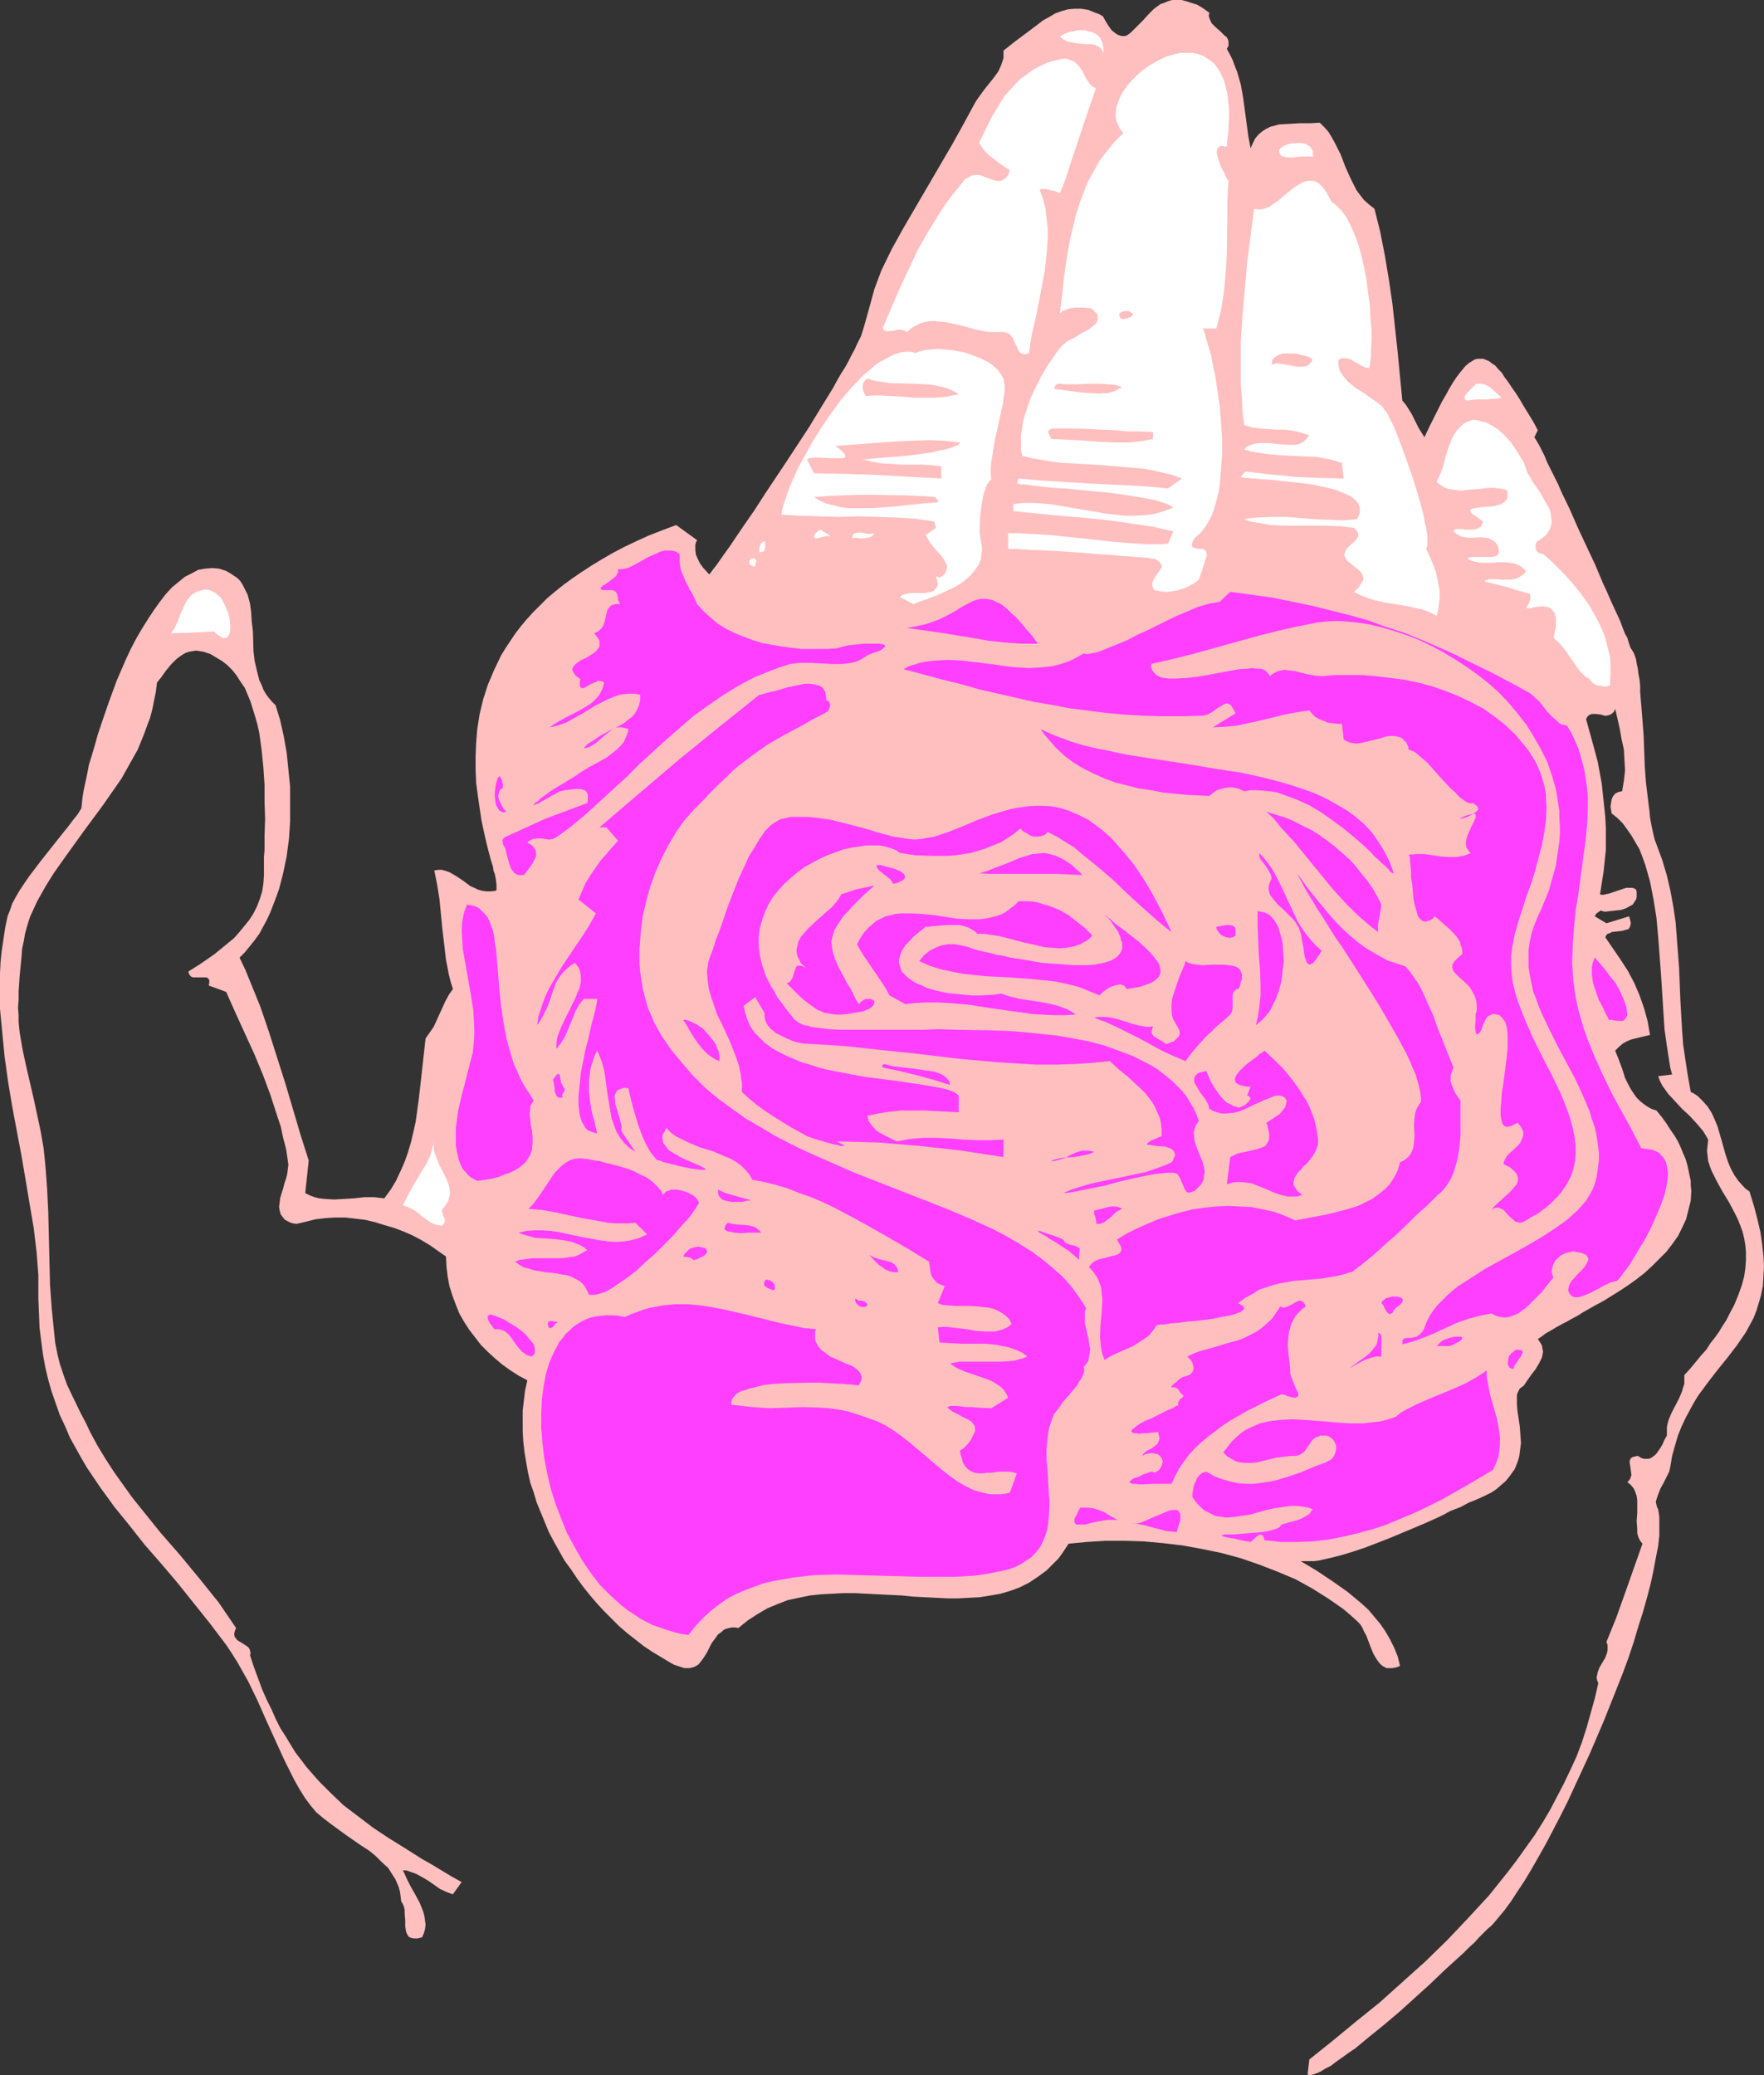 <?xml version="1.0" encoding="UTF-8" standalone="no"?>
<svg
   version="1.0"
   width="129.724mm"
   height="152.567mm"
   id="svg68"
   sodipodi:docname="Rose 2.wmf"
   xmlns:inkscape="http://www.inkscape.org/namespaces/inkscape"
   xmlns:sodipodi="http://sodipodi.sourceforge.net/DTD/sodipodi-0.dtd"
   xmlns="http://www.w3.org/2000/svg"
   xmlns:svg="http://www.w3.org/2000/svg">
  <rect width="100%" height="100%" fill="#333333" stroke="none"/>
  <sodipodi:namedview
     id="namedview68"
     pagecolor="#ffffff"
     bordercolor="#000000"
     borderopacity="0.25"
     inkscape:showpageshadow="2"
     inkscape:pageopacity="0.0"
     inkscape:pagecheckerboard="0"
     inkscape:deskcolor="#d1d1d1"
     inkscape:document-units="mm" />
  <defs
     id="defs1">
    <pattern
       id="WMFhbasepattern"
       patternUnits="userSpaceOnUse"
       width="6"
       height="6"
       x="0"
       y="0" />
  </defs>
  <path
     style="fill:#ffbfbf;fill-opacity:1;fill-rule:evenodd;stroke:none"
     d="m 336.128,3.554 -0.162,0.808 0.162,0.646 0.323,0.808 0.323,0.646 1.131,1.131 1.293,1.131 1.131,1.131 0.646,0.485 0.323,0.646 0.162,0.485 v 0.646 0.646 l -0.485,0.808 0.808,1.454 0.808,1.616 0.646,1.777 0.646,1.616 0.97,3.393 0.646,3.554 0.485,3.554 0.97,7.27 0.646,3.393 0.646,-1.454 0.646,-1.293 0.97,-1.131 0.97,-0.808 0.97,-0.646 1.293,-0.646 1.293,-0.323 1.131,-0.323 2.909,-0.162 2.747,-0.162 h 2.909 l 2.747,-0.162 1.293,1.293 1.131,1.293 0.97,1.616 0.808,1.454 1.616,3.231 1.293,3.393 1.454,3.231 0.808,1.616 0.808,1.616 0.97,1.293 1.131,1.454 1.454,1.293 1.454,1.131 1.616,6.463 1.293,6.624 1.131,6.786 0.97,6.624 1.454,13.41 0.646,6.786 0.646,6.624 0.97,1.131 0.808,1.293 0.808,1.293 1.293,2.585 0.646,1.293 0.808,1.293 0.808,1.293 1.293,-2.747 1.293,-2.585 1.131,-2.262 1.131,-2.262 1.131,-1.939 0.97,-1.777 0.97,-1.616 0.97,-1.454 0.97,-1.293 0.808,-0.969 0.808,-0.969 0.97,-0.808 0.808,-0.485 0.808,-0.485 0.808,-0.162 h 0.646 0.808 l 0.808,0.323 0.808,0.323 0.808,0.646 0.97,0.646 0.808,0.969 0.97,0.969 0.808,1.293 0.97,1.293 0.97,1.454 1.131,1.616 1.131,1.777 1.131,1.939 1.293,2.1 1.293,2.1 1.293,2.424 -0.97,1.939 0.323,0.485 0.485,0.808 0.646,1.131 0.646,1.293 0.808,1.616 0.646,1.616 0.97,1.939 0.97,1.939 1.131,2.262 0.97,2.262 2.262,4.685 2.262,5.17 2.424,5.17 2.424,5.17 2.101,5.009 1.131,2.424 0.97,2.262 0.97,2.1 0.97,2.1 0.808,1.777 0.646,1.777 0.646,1.616 0.646,1.131 0.323,1.131 0.323,0.969 0.162,0.485 0.162,0.323 0.323,0.485 0.485,0.808 0.323,0.808 0.323,0.969 0.162,1.131 0.323,1.454 0.162,1.454 0.323,1.616 0.162,1.616 v 1.777 l 0.323,3.878 0.323,4.039 0.323,4.201 0.162,4.362 0.162,4.362 0.323,4.362 0.485,4.039 0.485,3.878 0.162,1.777 0.323,1.777 0.323,1.616 0.323,1.454 0.323,1.293 0.485,1.293 1.616,4.362 1.293,4.362 0.97,4.201 0.808,4.362 0.646,4.362 0.323,4.201 0.646,8.563 0.323,8.401 0.485,8.563 0.323,4.362 0.646,4.362 0.646,4.201 0.808,4.524 0.97,0.485 0.97,0.646 1.454,1.454 1.293,1.454 1.131,1.777 0.808,1.777 0.808,1.939 1.131,3.878 1.131,4.039 0.646,1.939 0.808,1.939 0.97,1.777 1.131,1.616 1.454,1.616 0.646,0.646 0.97,0.646 0.646,2.1 0.646,2.1 0.97,3.716 0.808,3.554 0.485,3.393 0.323,3.07 0.162,2.908 -0.162,2.908 -0.162,2.585 -0.485,2.424 -0.646,2.262 -0.646,2.1 -0.808,2.1 -2.101,3.878 -2.424,3.554 -2.586,3.393 -2.747,3.393 -2.747,3.554 -2.747,3.716 -1.293,2.1 -1.131,2.1 -1.131,2.1 -1.131,2.423 -0.97,2.424 -0.808,2.747 -0.808,2.908 -0.485,2.908 -0.323,1.454 -0.808,1.616 -0.808,1.616 -0.808,1.454 -0.646,1.616 -0.485,1.454 -0.162,0.646 0.162,0.808 0.162,0.646 0.323,0.646 0.162,0.969 0.162,1.131 v 1.131 1.293 2.747 l -0.323,2.908 -0.646,3.231 -0.646,3.554 -0.808,3.716 -0.97,3.716 -1.131,4.039 -1.293,4.039 -1.293,4.362 -1.454,4.362 -1.616,4.362 -1.778,4.524 -3.555,8.886 -3.878,9.048 -4.04,8.725 -1.939,4.201 -2.101,4.201 -2.101,4.039 -1.939,3.716 -2.101,3.716 -1.939,3.393 -1.939,3.231 -1.939,2.908 -1.778,2.747 -1.778,2.424 -1.616,1.939 -0.808,0.969 -0.808,0.969 -0.646,0.646 -0.97,0.808 -1.131,1.131 -1.131,1.131 -1.293,1.454 -1.454,1.293 -1.616,1.616 -1.778,1.616 -1.778,1.616 -1.939,1.777 -3.878,3.716 -8.403,7.594 -4.202,3.554 -4.202,3.393 -1.939,1.616 -1.939,1.616 -1.939,1.293 -1.778,1.293 -1.616,1.131 -1.454,1.131 -1.616,0.808 -1.293,0.808 -1.131,0.485 -0.97,0.323 -0.808,0.162 -0.646,-0.162 0.485,-4.201 6.464,-5.17 6.464,-5.332 6.626,-5.332 6.302,-5.655 6.302,-5.655 6.141,-5.978 5.818,-6.14 5.818,-6.301 2.586,-3.231 2.586,-3.231 2.586,-3.393 2.424,-3.393 2.424,-3.393 2.262,-3.554 2.101,-3.554 1.939,-3.716 1.939,-3.716 1.778,-3.716 1.778,-3.878 1.454,-3.878 1.293,-4.039 1.131,-4.039 1.131,-4.039 0.97,-4.201 -0.323,-0.808 -0.162,-0.808 0.162,-0.646 0.162,-0.808 0.485,-1.293 1.616,-2.747 0.485,-1.293 0.162,-0.808 v -0.808 -0.646 l -0.323,-0.808 2.747,-6.786 2.424,-6.786 4.848,-13.733 -0.646,-0.808 -0.485,-0.969 -0.323,-1.131 v -1.131 l -0.162,-2.262 0.162,-2.262 v -2.423 -1.131 l -0.162,-1.131 -0.323,-0.969 -0.485,-1.131 -0.808,-0.969 -0.97,-0.808 0.485,-0.485 0.323,-0.485 0.162,-0.485 0.162,-0.485 -0.162,-1.293 -0.162,-1.131 -0.162,-0.969 v -0.646 l 0.162,-0.323 0.162,-0.323 0.485,-0.323 0.646,-0.162 0.808,-0.162 0.808,0.485 0.808,0.323 h 0.646 0.646 l 0.646,-0.162 0.485,-0.323 0.646,-0.485 0.485,-0.485 0.808,-1.131 0.808,-1.293 0.646,-1.454 0.646,-1.131 v -1.131 -1.131 l 0.162,-0.969 0.323,-1.131 0.808,-1.939 2.101,-4.039 0.808,-1.939 0.323,-1.131 0.323,-0.969 v -1.131 -1.293 l 1.616,-1.777 1.616,-1.939 1.454,-1.777 1.454,-1.616 1.131,-1.777 1.293,-1.616 1.131,-1.616 0.97,-1.616 0.97,-1.454 0.808,-1.616 1.454,-2.747 1.131,-2.747 0.97,-2.747 0.646,-2.424 0.323,-2.262 0.162,-2.262 v -2.1 l -0.162,-1.939 -0.323,-1.939 -0.485,-1.939 -0.646,-1.777 -0.646,-1.616 -0.808,-1.616 -1.616,-3.07 -1.778,-2.908 -1.616,-2.908 -1.454,-2.908 -0.485,-1.293 -0.485,-1.454 -0.162,-1.454 -0.162,-1.454 0.162,-1.454 0.162,-1.616 -0.646,-1.131 -0.808,-1.293 -1.778,-2.1 -1.939,-2.1 -2.101,-1.939 -1.939,-2.1 -1.939,-2.1 -0.808,-1.131 -0.808,-1.131 -0.646,-1.293 -0.485,-1.293 3.878,-0.485 -0.485,-1.777 -0.323,-1.939 -0.323,-2.1 -0.323,-2.1 -0.323,-2.262 -0.323,-2.262 -0.323,-4.847 -0.323,-5.17 -0.323,-5.17 -0.808,-10.663 -0.485,-5.332 -0.808,-5.009 -0.97,-5.009 -0.646,-2.262 -0.646,-2.262 -0.808,-2.262 -0.808,-2.1 -1.131,-1.939 -1.131,-1.939 -1.131,-1.616 -1.293,-1.777 -1.454,-1.454 -1.616,-1.293 -0.162,-0.969 -0.162,-0.969 0.162,-0.969 0.162,-0.969 0.323,-0.808 0.646,-0.808 0.97,-0.485 0.97,-0.162 0.485,-2.908 0.323,-2.908 -0.162,-2.908 -0.162,-2.908 -0.646,-2.908 -0.485,-2.747 -0.646,-2.908 -0.646,-2.747 -0.323,0.808 -0.485,0.485 -0.485,0.323 -0.485,0.162 -0.646,0.162 h -0.485 l -1.131,-0.323 -1.293,-0.162 h -1.131 l -0.485,0.162 -0.323,0.162 -0.485,0.485 -0.323,0.646 1.616,5.816 1.616,5.978 1.131,6.14 0.323,3.07 0.323,3.07 0.323,3.07 0.162,3.07 v 3.07 3.07 l -0.323,3.07 -0.323,3.07 -0.485,3.07 -0.485,3.07 0.323,0.162 h 0.646 l 0.646,-0.162 0.808,-0.162 1.939,-0.646 1.939,-0.646 0.97,-0.323 h 0.808 0.808 l 0.646,0.162 0.485,0.323 0.162,0.646 v 0.808 0.646 l -0.162,0.646 -0.323,0.485 -0.323,0.485 -0.323,0.485 -0.646,0.323 -1.131,0.646 -1.454,0.485 -1.454,0.162 -1.454,0.162 -1.454,0.162 -0.97,-0.162 v -0.162 h -0.323 l -0.162,0.162 -0.323,0.162 -0.808,0.646 -0.162,0.323 -0.162,0.323 v 0 l 3.232,1.939 6.302,-1.939 v 0 l 0.323,1.131 0.162,0.808 -0.162,0.646 -0.162,0.485 -0.323,0.485 -0.646,0.162 -1.131,0.323 -1.454,0.162 -1.454,0.162 -0.485,0.323 -0.646,0.162 -0.323,0.323 -0.323,0.646 2.101,3.07 2.101,3.07 2.101,3.231 1.778,3.393 1.454,3.393 1.293,3.716 0.485,1.777 0.485,1.777 0.323,1.939 0.323,1.777 -2.747,0.646 -2.586,0.646 -1.131,0.485 -1.131,0.646 -1.131,0.969 -0.97,0.969 0.97,2.423 0.97,2.585 0.808,2.585 1.131,2.262 0.646,1.131 0.646,0.969 0.808,1.131 0.808,0.808 0.97,0.808 1.131,0.808 1.131,0.646 1.454,0.485 1.454,1.777 1.293,1.777 1.131,1.777 1.131,1.616 0.97,1.616 0.808,1.777 0.646,1.616 0.646,1.454 0.485,1.616 0.323,1.454 0.323,1.616 0.323,1.454 v 1.293 l 0.162,1.454 -0.162,2.747 -0.646,2.585 -0.646,2.585 -1.131,2.423 -1.131,2.262 -1.616,2.262 -1.616,2.1 -1.939,1.939 -1.939,1.939 -2.101,1.939 -2.262,1.777 -2.262,1.616 -2.424,1.616 -4.686,2.908 -2.424,1.293 -2.262,1.293 -1.131,0.646 -0.97,0.646 -2.101,1.131 -1.131,0.646 -0.97,0.485 -1.778,0.969 -1.616,0.969 -1.454,0.808 -1.293,0.969 -0.97,0.646 0.646,0.969 0.485,0.808 0.162,0.969 0.162,0.808 -0.162,0.808 -0.162,0.808 -0.808,1.616 -0.97,1.616 -1.131,1.454 -1.131,1.616 -0.97,1.454 -0.646,0.485 -0.485,0.323 -0.323,0.646 -0.323,0.646 -0.162,0.646 v 0.808 1.616 l 0.162,1.939 0.323,2.1 0.323,2.262 0.162,2.262 0.162,2.262 -0.323,2.424 -0.162,1.293 -0.323,1.131 -0.485,1.293 -0.485,1.131 -0.808,1.131 -0.808,1.131 -0.97,1.131 -1.131,0.969 -1.293,1.131 -1.454,0.969 -1.939,0.969 -1.778,0.808 -1.131,0.485 -1.293,0.485 -2.424,1.293 -2.909,1.131 -1.454,0.808 -1.616,0.808 -3.232,1.454 -3.394,1.454 -6.949,2.908 -3.717,1.454 -3.394,1.293 -3.394,1.131 -3.232,0.969 -3.232,0.808 -2.909,0.646 -1.293,0.162 h -1.293 -1.293 -1.131 l 4.363,2.585 4.363,2.908 4.363,3.07 1.939,1.616 1.939,1.616 1.939,1.777 1.616,1.939 1.616,1.939 1.454,2.1 1.293,2.262 1.131,2.262 0.97,2.423 0.646,2.585 -0.646,0.323 -0.646,0.162 -0.808,0.162 h -0.485 -1.131 l -0.97,-0.485 -0.808,-0.646 -0.646,-0.808 -0.646,-0.969 -0.646,-1.131 -0.97,-2.423 -0.97,-2.585 -0.646,-1.131 -0.485,-1.131 -0.646,-0.969 -0.808,-0.808 -1.778,-1.616 -2.101,-1.777 -2.101,-1.454 -2.101,-1.454 -4.363,-2.747 -4.686,-2.585 -5.01,-2.1 -5.01,-1.939 -5.171,-1.777 -5.333,-1.454 -5.494,-1.131 -5.333,-0.969 -5.494,-0.646 -5.333,-0.485 -5.333,-0.162 h -5.333 l -5.171,0.323 -5.01,0.485 -0.97,1.454 -0.97,1.454 -0.97,1.293 -2.262,2.262 -0.97,0.969 -2.424,1.777 -2.424,1.616 -2.586,1.293 -2.586,0.969 -2.747,0.808 -2.747,0.485 -3.07,0.485 -2.909,0.162 -3.07,0.162 h -3.07 l -3.07,-0.162 -6.464,-0.323 -3.07,-0.323 -3.394,-0.162 -6.464,-0.323 -3.07,-0.162 h -3.232 l -3.232,0.162 -3.07,0.162 -3.07,0.323 -3.07,0.646 -3.07,0.646 -2.909,1.131 -2.747,1.131 -2.747,1.616 -2.747,1.777 -2.586,2.1 -0.97,-0.162 h -0.808 l -0.808,0.162 -0.646,0.162 -0.808,0.323 -0.485,0.485 -1.131,0.808 -0.808,1.131 -0.97,1.293 -1.293,2.585 -0.808,1.293 -0.808,1.131 -0.808,0.969 -1.131,0.646 -0.646,0.162 -0.646,0.162 h -0.808 -0.646 l -0.97,-0.323 -0.97,-0.323 -0.97,-0.323 -1.131,-0.646 -2.424,-1.454 -2.424,-1.454 -2.424,-1.616 -2.262,-1.777 -2.262,-1.777 -2.262,-1.939 -2.101,-2.1 -2.101,-2.1 -1.939,-2.1 -1.939,-2.262 -1.939,-2.423 -1.778,-2.424 -1.616,-2.424 -1.778,-2.423 -1.454,-2.585 -1.454,-2.585 -1.454,-2.747 -1.131,-2.747 -1.131,-2.747 -1.131,-2.747 -0.808,-2.747 -0.97,-2.747 -0.646,-2.908 -0.485,-2.747 -0.485,-2.908 -0.323,-2.908 -0.162,-2.747 v -2.908 -2.908 l 0.323,-2.747 0.323,-2.747 0.646,-2.908 -2.424,-1.293 -2.262,-1.454 -2.262,-1.616 -2.101,-1.777 -1.939,-1.777 -1.939,-1.939 -1.616,-2.1 -1.616,-2.1 -1.454,-2.262 -1.293,-2.262 -0.97,-2.423 -0.97,-2.585 -0.808,-2.585 -0.485,-2.585 -0.323,-2.747 -0.162,-2.908 -2.101,-1.454 -2.262,-1.616 -2.424,-1.454 -2.424,-1.293 -2.586,-1.131 -2.586,-0.969 -2.747,-0.808 -2.586,-0.808 -2.747,-0.646 -2.747,-0.323 -2.747,-0.323 h -2.747 l -2.747,0.162 -2.747,0.323 -2.586,0.646 -2.747,0.646 -0.97,-0.162 -0.646,-0.162 -0.646,-0.323 -0.646,-0.323 -0.485,-0.323 -0.323,-0.485 -0.646,-0.808 -0.323,-1.131 -0.162,-0.969 0.162,-1.293 0.162,-1.293 0.808,-2.585 0.323,-1.293 0.485,-1.454 0.323,-1.293 0.162,-1.293 0.162,-1.293 -0.162,-1.131 -0.485,-3.231 -0.808,-3.07 -0.646,-3.07 -0.97,-2.908 -1.939,-5.978 -2.101,-5.655 -2.424,-5.816 -2.586,-5.655 -2.586,-5.655 -2.586,-5.816 -4.848,-1.777 0.162,-0.808 v -0.646 l -0.162,-0.323 -0.323,-0.323 -0.323,-0.162 h -0.323 -1.131 -1.131 -1.131 l -0.485,-0.162 -0.323,-0.323 -0.323,-0.485 -0.162,-0.646 3.555,-2.262 3.717,-2.585 3.555,-2.908 1.778,-1.454 1.454,-1.616 1.454,-1.777 1.454,-1.777 1.131,-1.777 0.97,-1.939 0.808,-2.1 0.646,-2.1 0.323,-2.1 0.162,-2.424 v -1.616 -1.616 -1.777 l 0.162,-1.939 v -4.201 l 0.162,-4.524 -0.162,-4.524 v -4.847 l -0.323,-4.847 -0.485,-4.847 -0.646,-4.685 -0.485,-2.262 -0.646,-2.262 -0.646,-2.1 -0.646,-2.1 -0.808,-1.939 -0.808,-1.939 -1.131,-1.616 -1.131,-1.777 -1.131,-1.454 -1.454,-1.454 -1.454,-1.131 -1.616,-0.969 -1.616,-0.969 -1.939,-0.646 -0.97,-0.162 -1.131,-0.162 -0.97,0.162 -0.97,0.162 -0.97,0.323 -0.808,0.485 -0.97,0.646 -0.808,0.646 -1.454,1.454 -1.454,1.777 -1.131,1.616 -1.293,1.616 -0.323,2.585 -0.485,2.424 -0.485,2.424 -0.646,2.423 -0.808,2.1 -0.808,2.262 -1.778,4.362 -2.262,4.039 -2.262,4.039 -2.586,3.716 -2.586,3.716 -5.494,7.432 -5.333,7.432 -2.747,3.878 -2.424,3.878 -2.262,4.039 -1.939,4.201 -0.485,1.454 -0.485,1.616 -0.485,1.777 -0.323,1.939 -0.485,2.262 -0.162,2.262 -0.485,4.847 -0.323,4.685 v 2.424 l -0.162,2.1 0.162,2.1 v 1.939 l 0.162,1.616 0.162,1.454 0.808,4.685 0.97,4.524 2.101,9.048 0.97,4.524 0.97,4.524 0.808,4.685 0.485,4.685 0.485,6.463 0.323,6.624 0.323,13.41 0.162,6.786 0.485,6.624 0.646,6.463 0.323,3.07 0.646,3.231 0.646,2.585 0.97,2.908 0.97,2.747 1.293,2.747 2.586,5.332 1.454,2.747 1.131,2.423 2.101,3.878 2.262,3.716 2.424,3.716 2.424,3.393 2.424,3.393 2.586,3.231 5.333,6.624 5.494,6.301 5.333,6.463 5.333,6.624 2.424,3.554 2.424,3.554 -0.323,0.808 -0.162,0.646 v 0.485 l 0.162,0.646 0.323,0.323 0.323,0.485 1.131,0.646 0.97,0.646 0.97,0.646 0.323,0.485 0.162,0.485 0.162,0.646 -0.162,0.646 1.131,3.393 1.131,3.07 1.131,3.07 1.293,2.908 1.293,2.585 1.131,2.585 1.293,2.585 1.454,2.262 1.454,2.424 1.293,2.1 1.616,2.1 1.454,1.939 3.394,3.878 3.394,3.393 3.555,3.393 4.04,3.07 4.04,3.07 4.363,2.908 4.686,2.908 4.848,3.07 2.586,1.454 5.333,3.231 2.909,1.616 -2.424,3.393 -0.97,-0.323 -0.808,-0.323 -1.778,-0.808 -3.232,-2.262 -1.616,-0.969 -1.778,-0.969 -1.778,-0.646 -0.97,-0.323 h -0.97 l 0.485,0.969 0.485,1.131 1.131,2.262 1.293,2.262 1.293,2.423 0.97,2.424 0.323,1.293 0.162,1.131 0.162,1.131 -0.162,1.293 -0.323,1.131 -0.485,1.131 -1.293,0.323 h -0.97 l -0.808,-0.162 -0.646,-0.323 -0.323,-0.485 -0.323,-0.646 -0.162,-0.646 -0.162,-0.969 v -1.777 l -0.162,-1.939 v -0.969 l -0.162,-0.808 -0.323,-0.808 -0.485,-0.808 -0.162,-1.454 -0.162,-1.131 -0.323,-1.293 -0.485,-1.131 -0.485,-1.131 -0.646,-0.969 -1.293,-2.1 -1.778,-1.616 -1.778,-1.777 -1.778,-1.454 -2.262,-1.454 -4.202,-2.908 -4.202,-3.07 -2.101,-1.616 -1.939,-1.616 -1.616,-1.939 -1.454,-1.939 -1.616,-2.585 -1.454,-2.585 -2.747,-5.493 -5.01,-10.987 -2.424,-5.493 -2.586,-5.332 -2.909,-5.17 -1.616,-2.585 -1.616,-2.423 -4.525,-5.978 -4.525,-5.655 -4.525,-5.655 -4.525,-5.332 -4.525,-5.17 -4.202,-5.332 -4.202,-5.17 -3.878,-5.332 -3.717,-5.493 -1.616,-2.747 -1.616,-2.908 -1.616,-2.908 -1.293,-3.07 -1.454,-3.07 -1.131,-3.231 -1.131,-3.231 -0.97,-3.393 -0.808,-3.393 -0.646,-3.554 -0.485,-3.716 -0.485,-3.878 -0.162,-4.039 -0.162,-4.039 v -3.231 -3.231 l -0.485,-6.301 L 9.373,341.228 8.242,334.604 7.11,327.818 5.979,321.194 3.394,307.461 2.262,300.675 1.293,293.728 0.646,287.103 0,280.318 v -3.231 -3.231 -3.393 l 0.162,-3.231 0.323,-3.07 0.485,-3.231 0.485,-3.231 0.646,-3.07 0.646,-1.616 0.646,-1.939 0.97,-1.777 1.131,-1.939 1.293,-1.939 1.454,-2.1 3.07,-4.039 3.07,-3.878 3.07,-3.878 1.454,-1.777 1.454,-1.939 1.293,-1.616 0.97,-1.616 0.162,-1.454 0.162,-1.616 0.323,-1.939 0.485,-2.262 0.485,-2.262 0.485,-2.585 0.808,-2.585 0.808,-2.747 0.808,-2.908 0.97,-2.908 2.101,-6.14 2.262,-6.14 2.586,-5.978 1.454,-3.07 1.454,-2.747 1.616,-2.747 1.616,-2.585 1.616,-2.424 1.616,-2.262 1.616,-2.1 1.778,-1.939 1.778,-1.454 1.778,-1.454 1.939,-0.969 1.778,-0.969 1.939,-0.323 1.939,-0.162 1.939,0.162 0.97,0.323 0.97,0.323 1.131,0.646 0.97,0.646 0.97,0.646 0.808,0.808 0.646,0.969 0.485,0.969 0.485,0.969 0.485,0.969 0.646,2.424 0.323,2.423 0.162,2.585 0.323,2.747 0.162,5.493 0.323,2.747 0.646,2.747 0.646,2.585 0.646,1.293 0.485,1.293 0.646,1.131 0.808,1.131 0.97,1.131 0.97,0.969 1.293,4.201 0.97,4.362 0.808,4.524 0.485,4.685 0.485,4.847 v 4.847 4.847 l -0.323,4.847 -0.646,4.847 -0.97,4.685 -1.131,4.362 -0.808,2.262 -1.616,4.201 -0.97,2.1 -2.101,3.878 -1.293,1.777 -1.293,1.616 -1.454,1.777 -1.454,1.454 1.616,3.393 1.454,3.554 2.747,6.786 2.424,7.109 2.262,7.109 2.262,7.109 2.101,7.109 2.101,7.109 2.262,7.109 -0.97,9.048 1.293,0.646 1.293,0.485 1.293,0.323 1.454,0.162 2.747,0.162 2.747,-0.162 2.747,-0.162 2.909,-0.323 h 2.747 l 1.293,0.162 1.454,0.162 1.778,-2.423 1.454,-2.424 1.293,-2.747 1.131,-2.585 0.97,-2.747 0.808,-2.747 0.646,-2.747 0.646,-2.908 0.808,-5.816 0.646,-5.655 0.646,-5.816 0.646,-5.816 1.131,-1.616 1.131,-1.616 0.808,-1.777 0.808,-1.777 1.616,-3.554 0.97,-1.777 1.131,-1.616 -0.646,-2.1 -0.485,-1.939 -0.808,-4.201 -0.485,-4.201 -0.485,-4.039 -0.808,-8.401 -0.646,-4.039 -0.808,-4.039 1.131,-0.162 h 0.97 l 1.131,0.323 0.97,0.323 1.939,1.131 1.939,1.293 1.939,1.454 1.131,0.485 0.97,0.485 1.131,0.323 1.293,0.162 h 1.293 l 1.293,-0.162 0.162,-0.323 v -0.323 -0.969 l -0.162,-1.454 -0.323,-1.616 -0.323,-0.808 -0.162,-1.131 -0.646,-2.1 -0.646,-2.424 -0.646,-2.585 -0.646,-2.908 -0.646,-3.07 -0.485,-3.231 -0.485,-3.393 -0.485,-3.554 -0.162,-3.716 v -3.716 l 0.162,-3.878 0.323,-3.878 0.646,-4.039 0.97,-4.039 1.293,-4.039 1.778,-4.201 1.939,-4.039 1.293,-2.1 1.293,-1.939 1.293,-1.939 1.616,-2.1 1.616,-1.939 1.778,-1.939 1.939,-1.939 1.939,-1.939 2.101,-1.777 2.424,-1.939 2.424,-1.777 2.586,-1.777 2.747,-1.777 2.909,-1.777 3.07,-1.777 3.07,-1.616 3.394,-1.616 3.555,-1.616 3.717,-1.454 3.878,-1.454 5.818,4.201 -0.323,0.646 -0.162,0.646 v 1.454 l 0.162,1.293 0.485,1.131 0.646,1.293 0.808,1.131 1.778,1.939 0.97,-1.293 1.131,-1.454 1.131,-1.616 1.131,-1.616 1.293,-1.777 1.293,-1.939 2.747,-4.039 2.909,-4.201 2.909,-4.524 6.141,-9.209 3.07,-4.685 3.07,-4.685 2.747,-4.524 2.586,-4.201 1.293,-2.1 1.131,-2.1 1.131,-1.939 1.131,-1.777 0.97,-1.777 0.808,-1.616 0.808,-1.454 0.646,-1.454 1.131,-2.262 0.808,-2.585 1.454,-5.17 1.454,-5.332 0.97,-2.585 0.97,-2.585 2.909,-5.978 3.232,-5.816 3.394,-5.816 3.394,-5.816 6.787,-11.633 3.232,-5.816 3.232,-5.978 1.131,-1.616 1.293,-1.777 2.586,-3.231 1.293,-1.777 0.808,-1.777 0.323,-0.969 0.323,-0.969 v -1.131 -0.969 l 3.07,-2.423 3.232,-2.423 3.232,-2.423 1.454,-1.131 1.778,-0.969 1.616,-0.969 1.778,-0.646 1.778,-0.485 1.778,-0.162 h 1.939 l 1.939,0.323 1.939,0.808 0.97,0.323 1.131,0.646 0.808,1.454 0.808,1.293 0.808,1.131 0.808,0.646 0.646,0.485 0.808,0.323 0.646,0.162 h 0.646 l 0.646,-0.162 0.485,-0.323 0.646,-0.485 0.646,-0.646 1.293,-1.293 1.454,-1.454 1.454,-1.616 1.616,-1.616 1.778,-1.293 0.97,-0.323 1.131,-0.485 L 325.785,0 h 1.293 1.293 l 1.293,0.323 1.454,0.485 1.616,0.485 1.616,0.969 z"
     id="path1" />
  <path
     style="fill:#ffffff;fill-opacity:1;fill-rule:evenodd;stroke:none"
     d="m 306.555,15.026 -0.162,-0.808 -0.323,-0.646 -0.485,-0.485 -0.646,-0.323 -0.646,-0.323 -0.646,-0.162 h -1.778 l -1.939,-0.162 -1.939,-0.323 -0.97,-0.162 -0.808,-0.323 -0.808,-0.485 -0.808,-0.646 0.808,-0.485 0.97,-0.485 0.808,-0.323 1.131,-0.162 1.131,-0.323 h 0.97 1.131 l 0.97,0.323 0.97,0.162 0.97,0.485 0.808,0.485 0.485,0.646 0.485,0.969 0.323,0.969 0.162,1.131 z"
     id="path2" />
  <path
     style="fill:#ffffff;fill-opacity:1;fill-rule:evenodd;stroke:none"
     d="m 340.976,40.715 h -0.646 l -0.323,-0.162 h -0.808 l -0.485,0.323 -0.323,0.323 -0.162,0.646 v 0.808 l 0.162,0.808 0.323,0.969 0.646,1.939 0.97,1.777 0.323,0.808 0.323,0.646 0.323,0.485 0.162,0.162 -0.323,5.17 v 5.17 l -0.162,10.34 -0.323,5.17 -0.485,5.17 -0.808,5.009 -0.646,2.585 -0.646,2.423 h -3.717 l 0.485,1.293 0.323,1.293 0.485,1.616 0.485,1.616 0.485,1.616 0.323,1.777 0.808,3.878 0.646,4.201 0.646,4.362 0.323,4.362 0.323,4.524 v 4.524 l -0.323,4.201 -0.323,4.201 -0.323,1.939 -0.485,1.939 -0.485,1.777 -0.485,1.616 -0.646,1.616 -0.808,1.454 -0.808,1.293 -0.97,1.293 -0.97,0.969 -1.131,0.969 -0.485,0.969 -0.162,0.646 v 0.485 l 0.162,0.323 0.323,0.162 0.485,0.162 0.97,0.162 h 1.131 l 0.485,0.323 0.323,0.323 0.162,0.323 0.162,0.808 -0.323,0.808 -0.162,0.485 -0.162,0.646 -1.616,4.847 -1.293,0.969 -1.454,0.808 -1.454,0.646 -1.616,0.485 -1.616,0.323 -1.616,0.162 -1.616,-0.162 -1.616,-0.323 -0.485,-0.646 -0.162,-0.646 v -0.646 l 0.162,-0.646 0.646,-1.131 0.323,-0.485 0.485,-0.646 0.646,-0.969 0.323,-0.485 v -0.485 l -0.162,-0.485 -0.323,-0.485 -0.646,-0.485 -0.808,-0.485 h -0.323 -0.485 l -0.485,-0.162 -0.808,-0.162 h -0.808 l -1.131,-0.162 h -1.131 l -1.293,-0.162 -2.909,-0.162 -3.07,-0.323 -3.394,-0.162 -3.555,-0.323 -7.11,-0.485 -3.232,-0.162 -3.07,-0.162 h -1.293 l -1.454,-0.162 h -1.131 l -1.131,-0.162 h -0.97 -0.808 -1.131 v -4.362 h 2.909 l 2.747,0.162 5.494,0.323 11.15,1.131 5.494,0.646 5.656,0.485 5.494,0.323 h 2.747 l 2.747,-0.162 1.454,-3.393 -5.494,-1.293 -5.494,-0.808 -5.494,-0.808 -5.656,-0.646 -10.989,-0.969 -11.312,-1.131 v -1.939 l 2.747,-0.323 h 2.909 l 2.747,0.162 2.909,0.323 5.494,0.969 2.909,0.485 5.656,0.969 2.747,0.323 2.747,0.323 h 2.747 l 2.747,-0.162 2.747,-0.323 2.747,-0.808 2.586,-0.969 -0.485,-0.323 -0.808,-0.485 -0.808,-0.323 -0.97,-0.323 -0.97,-0.323 -1.131,-0.323 -2.586,-0.485 -2.747,-0.485 -3.07,-0.485 -3.394,-0.485 -3.232,-0.323 -3.394,-0.323 -3.394,-0.323 -3.394,-0.323 -3.07,-0.162 -2.909,-0.323 -2.747,-0.323 -2.262,-0.323 h -1.131 l -0.97,-0.323 0.485,-1.293 5.171,0.485 5.171,0.323 10.504,0.646 10.342,0.485 5.171,0.323 5.171,0.485 3.878,-2.747 -2.586,-0.969 -2.747,-0.646 -2.747,-0.646 -2.747,-0.485 -5.656,-0.485 -5.656,-0.485 -5.656,-0.323 -5.656,-0.323 -2.747,-0.323 -2.747,-0.485 -2.747,-0.485 -2.747,-0.646 -0.323,-1.777 v -1.939 -1.939 l 0.323,-2.1 0.323,-2.1 0.646,-2.1 0.646,-2.1 0.808,-2.1 0.97,-2.1 0.97,-1.939 0.97,-1.939 1.131,-1.939 1.131,-1.777 1.131,-1.616 1.131,-1.616 1.131,-1.454 0.646,-0.485 0.646,-0.646 0.808,-0.485 1.131,-0.485 2.101,-1.293 2.101,-1.131 0.808,-0.646 0.808,-0.646 0.646,-0.646 0.323,-0.808 V 88.215 l -0.162,-0.969 -0.323,-0.323 -0.323,-0.323 -0.485,-0.485 -0.646,-0.485 -2.101,-0.162 h -2.424 l -1.131,0.162 -0.97,0.323 -1.131,0.485 -0.808,0.646 0.808,-6.624 0.323,-3.393 0.485,-3.393 1.131,-6.786 0.808,-3.393 0.808,-3.393 0.97,-3.231 1.131,-3.07 1.293,-3.231 1.616,-2.908 1.616,-2.908 2.101,-2.747 2.101,-2.585 2.424,-2.423 -0.485,-0.646 -0.485,-0.646 -0.646,-1.454 -0.485,-1.293 V 31.505 l 0.162,-1.616 0.485,-1.454 0.646,-1.616 0.808,-1.454 1.131,-1.616 1.293,-1.454 1.293,-1.293 1.454,-1.293 1.778,-1.293 1.616,-0.969 1.778,-0.969 1.778,-0.808 1.778,-0.485 1.778,-0.485 h 1.778 1.778 l 1.616,0.323 1.616,0.646 1.454,0.969 1.454,1.131 0.485,0.646 0.646,0.969 0.485,0.808 0.485,0.969 0.485,1.131 0.323,1.131 0.323,1.293 0.323,1.293 0.162,1.454 0.162,1.616 0.162,1.616 v 1.777 l -0.162,1.939 v 1.939 l -0.323,2.262 z"
     id="path3" />
  <path
     style="fill:#ffffff;fill-opacity:1;fill-rule:evenodd;stroke:none"
     d="m 304.616,24.558 -1.293,3.716 -1.293,3.716 -2.424,7.27 -2.424,7.27 -1.131,3.554 -1.454,3.554 -1.293,-0.485 -1.454,-0.323 -1.293,-0.323 h -0.808 l -0.808,0.162 0.97,2.585 0.646,2.585 0.323,2.747 0.323,2.747 v 2.908 l -0.162,2.908 -0.323,3.07 -0.323,2.908 -1.131,6.14 -1.131,5.816 -0.646,2.908 -0.646,2.747 -0.485,2.747 -0.323,2.585 -0.808,0.323 h -0.646 l -0.646,-0.162 -0.485,-0.323 -0.323,-0.323 -0.162,-0.485 -1.293,-2.747 -0.323,-0.646 -0.485,-0.646 -0.485,-0.323 -0.646,-0.323 -0.808,-0.162 h -0.97 -1.616 -1.616 l -3.394,-0.646 -3.394,-0.969 -3.555,-0.808 -1.616,-0.323 -1.778,-0.162 -1.616,-0.162 -1.616,0.162 -1.454,0.323 -1.454,0.646 -1.454,0.808 -1.293,1.131 -0.485,-0.323 -0.485,-0.162 -0.808,-0.162 h -0.97 l -0.97,0.323 h -0.808 l -0.97,0.162 -0.646,-0.162 -0.323,-0.323 -0.323,-0.323 2.262,-5.332 2.424,-5.655 2.586,-5.493 2.586,-5.493 3.07,-5.332 3.07,-5.009 1.616,-2.423 1.778,-2.423 1.778,-2.1 1.778,-2.262 0.97,-0.485 0.808,-0.485 0.97,-0.162 h 0.97 l 0.808,0.162 0.808,0.323 1.778,0.646 1.454,0.485 h 0.808 0.646 l 0.646,-0.323 0.646,-0.485 0.646,-0.808 0.485,-1.293 -2.424,-1.616 -2.101,-1.616 -1.131,-0.808 -0.97,-0.969 -0.97,-1.131 -0.97,-1.454 1.778,-3.716 1.939,-3.878 1.131,-1.777 1.131,-1.939 1.131,-1.777 1.454,-1.616 1.454,-1.616 1.454,-1.454 1.778,-1.293 1.778,-1.293 1.778,-0.969 2.101,-0.969 2.262,-0.646 2.262,-0.485 h 0.97 l 0.808,0.323 0.808,0.323 0.646,0.323 0.646,0.646 0.485,0.485 0.97,1.454 0.808,1.616 0.808,1.293 0.485,0.646 0.485,0.485 0.485,0.323 z"
     id="path4" />
  <path
     style="fill:#ffffff;fill-opacity:1;fill-rule:evenodd;stroke:none"
     d="m 364.892,43.623 -0.646,-0.162 h -0.646 -1.616 l -1.616,0.162 -1.616,0.162 -1.454,-0.162 -0.646,-0.162 -0.485,-0.162 -0.323,-0.323 -0.162,-0.485 -0.162,-0.646 0.323,-0.646 0.485,-0.323 0.808,-0.485 1.454,-0.485 1.616,-0.162 h 1.616 l 0.646,0.162 0.646,0.162 0.646,0.485 0.485,0.323 0.323,0.485 0.323,0.646 v 0.808 z"
     id="path5" />
  <path
     style="fill:#ffffff;fill-opacity:1;fill-rule:evenodd;stroke:none"
     d="m 370.064,56.064 0.97,0.646 0.808,0.808 0.808,0.808 0.808,0.969 0.808,1.131 0.646,1.293 0.646,1.293 0.646,1.454 1.131,2.908 0.97,3.231 0.808,3.554 0.646,3.393 0.485,3.716 0.485,3.554 0.162,3.393 0.323,3.393 v 3.07 l -0.162,2.908 v 1.293 l -0.162,1.293 -0.162,1.131 -0.162,0.969 -1.131,-0.162 -0.97,-0.485 -1.131,-0.646 -0.97,-0.485 -0.97,-0.646 -1.131,-0.323 h -1.131 l -0.485,0.162 -0.646,0.323 v 1.131 l 0.162,1.131 0.323,0.969 0.646,0.969 0.646,0.808 0.808,0.969 1.939,1.616 2.262,1.454 1.131,0.808 0.97,0.646 2.101,1.454 0.808,0.646 0.646,0.646 0.323,0.646 0.485,0.485 0.485,0.808 0.485,0.969 0.485,0.969 0.646,1.293 0.97,2.424 1.131,2.908 1.131,3.07 2.262,6.463 0.97,3.231 0.97,3.231 0.808,3.07 0.485,2.747 0.323,1.131 0.162,1.293 0.162,0.969 v 0.969 1.616 l -0.162,0.485 -0.162,0.485 0.97,2.1 0.97,2.262 0.808,2.262 0.485,2.424 0.485,2.423 v 2.424 l -0.323,2.423 -0.162,1.131 -0.323,1.131 -1.293,-0.646 -1.454,-0.646 -1.293,-0.485 -1.616,-0.323 -2.909,-0.646 -5.979,-0.969 -2.909,-0.646 -1.454,-0.485 -1.293,-0.485 -1.454,-0.646 -1.293,-0.646 0.808,-0.808 0.646,-0.646 0.323,-0.646 0.323,-0.485 0.323,-0.485 0.162,-0.485 v -0.485 l -0.162,-0.485 -0.323,-0.646 -0.646,-0.808 -3.07,-2.423 -0.646,-0.646 -0.323,-0.808 -0.162,-0.323 0.162,-0.485 v -0.323 l 0.323,-0.646 0.323,-0.485 0.485,-0.485 0.646,-0.646 0.808,-0.646 0.485,-0.485 0.323,-0.485 0.323,-0.485 v -0.485 -0.485 l -0.323,-0.485 -0.323,-0.485 -0.485,-0.485 -3.878,-0.485 -3.878,-0.162 h -3.717 -3.878 -3.878 l -3.878,-0.162 -3.717,-0.646 -1.939,-0.323 -1.778,-0.646 1.778,-0.323 2.101,-0.162 3.878,-0.162 h 3.878 l 4.04,0.323 3.878,0.323 4.04,0.162 3.878,0.162 3.878,-0.323 0.485,-0.969 0.323,-0.969 v -0.808 l -0.162,-0.808 -0.323,-0.808 -0.485,-0.646 -0.646,-0.646 -0.808,-0.646 -0.97,-0.485 -1.131,-0.485 -1.131,-0.485 -1.293,-0.485 -2.747,-0.646 -2.909,-0.646 -3.232,-0.485 -3.232,-0.323 -3.07,-0.323 -2.909,-0.323 -2.586,-0.162 -1.293,-0.162 h -1.131 l -0.97,-0.162 h -0.808 l -0.808,-0.162 -0.485,-0.162 1.293,-1.454 6.949,0.808 6.787,0.646 6.787,0.323 6.787,0.162 -0.485,-4.362 -1.616,-0.485 -1.778,-0.485 -3.394,-0.646 -3.394,-0.162 -3.394,-0.162 -3.555,-0.162 -3.394,-0.323 -3.394,-0.485 -1.616,-0.323 -1.616,-0.485 0.808,-0.808 1.131,-0.485 1.131,-0.323 1.293,-0.162 h 1.293 1.293 l 2.586,0.323 2.586,0.162 h 1.293 1.131 l 0.97,-0.323 0.97,-0.485 0.808,-0.808 0.808,-0.969 -2.262,-0.808 -2.101,-0.485 -2.424,-0.323 h -2.262 l -4.525,-0.323 -2.424,-0.323 -2.101,-0.646 -0.485,-3.878 -0.162,-3.716 -0.323,-3.878 v -3.716 -7.594 l 0.485,-7.432 0.646,-7.432 0.646,-7.432 0.97,-7.594 0.97,-7.432 0.808,0.162 h 0.646 0.646 l 0.646,-0.162 1.454,-0.485 1.293,-0.969 1.454,-0.969 1.293,-1.131 2.747,-2.262 1.293,-0.808 1.454,-0.808 1.293,-0.323 h 0.646 0.646 l 0.646,0.162 0.646,0.323 0.646,0.485 0.646,0.646 0.646,0.808 0.646,0.969 0.646,1.131 z"
     id="path6" />
  <path
     style="fill:#ffbfbf;fill-opacity:1;fill-rule:evenodd;stroke:none"
     d="m 312.857,88.538 -0.646,0.162 h -0.323 l -0.485,-0.323 -0.162,-0.323 -0.162,-0.485 v -0.323 l 0.323,-0.323 0.485,-0.323 0.97,-0.162 h 0.808 l 0.646,0.323 0.485,0.323 0.162,0.323 -0.162,0.162 -0.162,0.323 -0.323,0.162 -0.323,0.162 -0.485,0.162 z"
     id="path7" />
  <path
     style="fill:#ffffff;fill-opacity:1;fill-rule:evenodd;stroke:none"
     d="m 275.528,133.292 -0.485,0.323 -0.323,0.485 -0.485,0.646 -0.323,0.969 -0.323,0.969 -0.323,1.131 -0.485,2.747 -0.323,2.747 -0.162,2.585 v 1.293 1.131 l 0.162,0.969 0.162,0.808 0.162,0.969 0.162,0.969 v 0.808 l -0.162,0.969 -0.162,1.616 -0.646,1.616 -0.97,1.293 -1.131,1.454 -1.293,1.131 -1.454,1.131 -1.616,0.969 -1.616,0.808 -3.555,1.616 -3.394,1.293 -1.454,0.485 -1.616,0.646 -3.717,-1.939 0.485,-0.485 0.808,-0.323 0.808,-0.162 0.808,-0.162 h 1.939 1.939 l 0.97,-0.162 0.97,-0.162 0.646,-0.323 0.485,-0.485 0.485,-0.646 0.162,-0.646 -0.162,-0.969 -0.162,-0.646 -0.162,-0.646 0.808,0.323 0.646,-0.162 0.485,-0.323 0.485,-0.485 0.323,-0.646 0.162,-0.808 0.162,-0.646 -0.162,-0.485 -0.646,-1.293 -0.646,-0.969 -1.616,-1.777 -1.616,-1.939 -0.646,-1.131 -0.646,-1.131 2.909,-1.939 -0.485,-1.777 -5.333,-0.808 -5.333,-0.323 -5.171,-0.162 -5.333,-0.162 -5.333,0.162 -5.333,-0.162 -5.333,-0.162 -5.333,-0.323 0.162,-1.131 0.323,-1.293 0.485,-1.454 0.485,-1.454 0.646,-1.777 0.646,-1.616 0.808,-1.777 0.808,-1.939 2.101,-3.878 2.262,-4.039 2.424,-3.878 2.747,-4.039 2.747,-3.716 3.07,-3.554 1.454,-1.454 1.454,-1.616 1.616,-1.293 1.454,-1.293 1.454,-1.131 1.616,-0.808 1.454,-0.808 1.454,-0.646 1.454,-0.485 1.454,-0.162 h 1.293 l 1.454,0.323 1.293,-0.485 1.454,-0.323 1.616,-0.162 1.778,-0.162 1.778,0.162 1.778,0.162 1.939,0.323 1.778,0.323 1.939,0.646 1.778,0.646 1.454,0.646 1.616,0.808 1.293,0.969 1.293,1.131 0.808,1.131 0.808,1.293 0.162,0.969 0.162,1.293 v 1.454 l -0.323,1.616 -0.162,1.777 -0.485,1.939 -0.808,3.878 -0.97,4.201 -0.646,4.039 -0.323,1.939 -0.162,1.777 v 1.777 z"
     id="path8" />
  <path
     style="fill:#ffbfbf;fill-opacity:1;fill-rule:evenodd;stroke:none"
     d="m 364.892,100.01 -0.485,0.646 -0.485,0.485 -0.485,0.485 -0.646,0.162 -1.454,0.162 -1.454,-0.162 -1.616,-0.323 -1.778,-0.323 -1.616,-0.162 -0.808,0.162 -0.646,0.162 0.162,-0.808 0.162,-0.646 0.485,-0.485 0.646,-0.485 0.646,-0.323 0.97,-0.323 h 0.808 0.97 1.939 l 1.778,0.485 0.97,0.162 0.808,0.323 0.646,0.323 z"
     id="path9" />
  <path
     style="fill:#ffbfbf;fill-opacity:1;fill-rule:evenodd;stroke:none"
     d="m 266.478,109.542 -1.616,0.323 -1.454,0.323 -3.232,0.323 h -3.232 -3.232 l -3.232,-0.323 -3.394,-0.162 -3.232,-0.162 -3.232,0.162 -0.646,-1.293 -0.162,-0.646 v -0.646 -0.646 l 0.323,-0.646 0.323,-0.485 0.646,-0.485 1.454,0.485 1.616,0.323 3.394,0.485 6.626,0.162 3.394,0.162 1.616,0.162 1.616,0.323 1.454,0.323 1.454,0.485 1.454,0.646 z"
     id="path10" />
  <path
     style="fill:#ffbfbf;fill-opacity:1;fill-rule:evenodd;stroke:none"
     d="m 311.888,107.603 -0.97,0.485 -0.808,0.485 -1.131,0.323 -0.97,0.323 h -1.131 l -1.131,0.162 -2.586,-0.162 -2.586,-0.162 -2.424,-0.323 -2.586,-0.323 -2.424,-0.323 v -0.485 l 0.162,-0.485 0.323,-0.323 h 0.162 l 0.323,-0.162 2.262,0.162 h 2.424 l 4.686,-0.162 h 2.424 l 2.101,0.162 2.101,0.162 0.808,0.323 z"
     id="path11" />
  <path
     style="fill:#ffffff;fill-opacity:1;fill-rule:evenodd;stroke:none"
     d="m 417.412,110.511 h -0.323 l -0.323,0.162 -1.131,0.162 h -1.131 l -1.293,0.162 h -2.909 l -1.293,0.162 -1.131,0.162 -0.485,-0.162 -0.162,-0.162 -0.162,-0.323 v -0.162 l 0.162,-0.646 0.485,-0.646 1.293,-1.293 0.646,-0.646 0.646,-0.646 h 1.131 l 1.131,0.162 0.97,0.485 0.808,0.485 1.616,1.454 z"
     id="path12" />
  <path
     style="fill:#ffffff;fill-opacity:1;fill-rule:evenodd;stroke:none"
     d="m 423.553,128.607 0.485,1.293 0.485,1.454 0.808,1.293 0.808,1.454 1.939,2.747 1.616,2.908 0.808,1.293 0.485,1.454 0.162,1.293 0.162,1.293 -0.323,1.293 -0.162,0.646 -0.485,0.646 -0.323,0.646 -0.646,0.646 -0.646,0.485 -0.808,0.646 -0.646,0.323 -0.323,0.485 -0.162,0.646 v 0.646 l 0.162,0.646 0.485,0.646 0.646,0.323 0.808,0.162 1.939,1.616 1.939,1.939 1.939,1.939 1.778,1.939 1.778,2.1 1.616,2.1 1.616,2.262 1.293,2.262 1.293,2.262 1.131,2.424 0.97,2.424 0.646,2.585 0.646,2.585 0.162,2.424 v 2.747 l -0.162,2.585 v 0.162 l -0.162,0.162 -0.485,0.162 -0.646,0.162 -0.97,-0.162 -0.97,-0.162 -0.97,-0.323 -0.808,-0.646 -0.646,-0.808 -0.808,-0.485 -0.646,-0.485 -1.293,-1.293 -1.131,-1.616 -1.131,-1.616 -2.262,-3.231 -1.293,-1.454 -1.454,-1.293 0.323,-1.454 0.323,-1.616 v -1.616 -0.808 l -0.162,-0.646 -0.162,-0.808 -0.485,-0.485 -0.323,-0.485 -0.646,-0.485 -0.646,-0.162 -0.808,-0.162 h -0.97 l -1.293,0.162 -0.97,0.162 -0.646,0.162 h -0.485 -0.323 l -0.162,-0.162 h -0.162 l 0.162,-0.162 0.162,-0.323 0.323,-0.485 0.323,-0.808 0.162,-0.485 v -0.485 -0.646 l -0.162,-0.485 -3.07,-0.808 -3.07,-0.969 -3.232,-0.808 -3.232,-0.808 0.323,-0.323 0.646,-0.162 0.485,-0.162 h 0.646 1.616 l 0.808,0.162 h 2.747 l 0.808,-0.162 0.808,-0.162 0.808,-0.323 0.646,-0.485 0.646,-0.485 0.646,-0.808 -0.808,-0.646 -0.646,-0.646 -0.97,-0.485 -0.97,-0.323 -2.101,-0.323 h -2.101 l -2.424,0.162 h -2.262 l -1.131,-0.162 -0.97,-0.162 -0.97,-0.323 -0.97,-0.485 0.485,-0.323 0.646,-0.162 h 1.454 1.778 1.616 0.808 l 0.646,-0.162 0.646,-0.162 0.323,-0.323 0.323,-0.485 v -0.808 l -0.162,-0.808 -0.485,-0.969 -0.646,-0.646 -0.808,-0.485 -0.646,-0.323 -0.808,-0.162 -1.454,-0.162 -3.07,0.162 -1.454,-0.162 -0.808,-0.162 -0.646,-0.323 -0.808,-0.485 -0.808,-0.646 0.162,-0.323 0.162,-0.162 0.485,-0.162 h 1.616 l 0.808,0.162 h 2.101 l 0.808,-0.162 0.646,-0.162 0.485,-0.323 0.485,-0.323 0.162,-0.646 0.323,-0.646 -0.97,-0.646 -0.808,-0.646 -0.646,-0.485 -0.646,-0.323 -0.162,-0.323 -0.323,-0.323 v -0.323 -0.162 l 0.162,-0.162 0.323,-0.162 0.646,-0.162 1.131,-0.162 1.131,-0.162 2.747,-0.162 1.293,-0.323 1.131,-0.323 0.97,-0.646 0.646,-0.808 0.162,-0.485 v -0.485 -0.646 l -0.162,-0.808 -1.131,-0.323 -1.293,-0.162 -1.293,-0.162 h -1.293 l -1.293,0.162 -1.293,0.162 -2.586,0.162 -2.586,0.323 -1.131,-0.162 -1.293,-0.162 -1.131,-0.162 -1.131,-0.485 -1.131,-0.646 -0.97,-0.808 0.485,-1.131 0.646,-1.293 0.808,-2.423 0.646,-2.585 0.808,-2.423 0.97,-2.424 0.646,-1.131 0.646,-0.969 0.808,-0.808 0.97,-0.969 1.293,-0.646 1.293,-0.485 1.454,0.162 1.131,0.323 1.293,0.323 1.131,0.646 1.131,0.646 0.97,0.646 1.778,1.616 1.616,1.777 1.454,2.1 1.131,1.777 z"
     id="path13" />
  <path
     style="fill:#ffbfbf;fill-opacity:1;fill-rule:evenodd;stroke:none"
     d="m 320.452,121.983 -1.616,0.323 -1.778,0.323 -3.394,0.323 h -3.555 l -3.555,-0.162 -7.272,-0.485 -3.555,-0.162 -3.555,-0.162 -0.485,-1.131 -0.162,-0.323 -0.162,-0.323 v -0.323 l 0.162,-0.323 0.485,-0.323 0.646,-0.162 h 3.394 3.555 l 6.949,0.323 3.555,0.162 3.394,0.323 h 3.555 l 3.394,0.162 z"
     id="path14" />
  <path
     style="fill:#ffbfbf;fill-opacity:1;fill-rule:evenodd;stroke:none"
     d="m 266.801,122.952 v 0.162 l -0.323,0.323 -0.323,0.323 -0.485,0.162 -1.293,0.485 -1.616,0.485 -1.778,0.323 -1.939,0.485 -2.262,0.323 -2.262,0.323 -4.525,0.485 -2.262,0.162 -2.101,0.162 -1.939,0.162 -1.616,0.162 -1.454,0.162 h -0.485 -0.485 l 2.747,0.646 2.747,0.485 2.747,0.162 2.747,0.162 h 2.747 2.747 l 2.747,0.162 2.747,0.323 v 3.393 l -17.614,-0.969 -8.888,-0.323 -8.888,-0.162 -1.939,-3.878 0.646,-0.323 0.97,-0.162 h 0.97 1.131 l 2.424,0.162 h 1.131 1.939 0.808 l 0.485,-0.162 0.162,-0.323 v -0.162 l -0.162,-0.323 -0.162,-0.323 -0.323,-0.323 -0.323,-0.323 -0.485,-0.485 -0.646,-0.485 -0.808,-0.485 8.726,-0.646 4.363,-0.323 4.363,-0.323 4.363,-0.162 4.363,-0.162 4.202,0.162 z"
     id="path15" />
  <path
     style="fill:#ffbfbf;fill-opacity:1;fill-rule:evenodd;stroke:none"
     d="m 260.661,139.593 -2.101,0.162 -2.262,0.162 -4.525,0.485 -4.686,0.485 -4.686,0.323 h -2.262 -2.262 -2.262 l -2.101,-0.323 -1.939,-0.485 -1.939,-0.485 -1.778,-0.808 -1.616,-0.969 3.878,-0.323 4.202,-0.162 4.202,-0.162 h 4.363 l 8.888,0.162 4.202,0.162 4.202,0.323 -0.162,0.162 0.162,0.162 0.323,0.323 0.162,0.323 0.162,0.162 z"
     id="path16" />
  <path
     style="fill:#ffffff;fill-opacity:1;fill-rule:evenodd;stroke:none"
     d="m 227.209,149.61 h -0.323 -0.162 l -0.323,-0.162 -0.162,-0.323 0.162,-0.485 0.323,-0.485 0.485,-0.485 0.485,-0.323 0.485,-0.162 0.808,0.646 0.646,0.323 0.485,0.323 0.485,0.323 0.323,0.162 h 0.162 0.162 v 0 h -0.323 -0.808 -0.485 l -0.646,0.162 -0.808,0.162 z"
     id="path17" />
  <path
     style="fill:#ffffff;fill-opacity:1;fill-rule:evenodd;stroke:none"
     d="m 243.046,148.156 -0.646,0.808 -0.646,0.323 -0.808,0.162 -0.808,0.162 h -0.97 l -0.808,-0.162 h -0.808 l -0.646,0.162 v -0.646 l 0.162,-0.323 0.323,-0.323 0.323,-0.162 0.808,-0.162 h 0.808 l 0.97,0.162 0.97,0.162 h 0.97 z"
     id="path18" />
  <path
     style="fill:#ffffff;fill-opacity:1;fill-rule:evenodd;stroke:none"
     d="m 212.504,153.003 -0.162,0.162 -0.485,0.162 -0.808,0.162 v -0.969 l 0.162,-0.808 0.323,-0.646 0.485,-0.485 0.323,-0.162 h 0.162 0.162 v 0.323 0.808 0.646 z"
     id="path19" />
  <path
     style="fill:#ff3fff;fill-opacity:1;fill-rule:evenodd;stroke:none"
     d="m 193.758,167.868 1.778,1.939 1.939,1.777 2.101,1.777 2.101,1.293 2.586,1.293 2.424,0.969 2.586,0.969 2.586,0.808 2.747,0.485 2.747,0.485 2.586,0.323 2.586,0.323 h 2.747 2.424 2.424 l 2.424,-0.162 0.646,-0.162 1.131,-0.323 1.293,-0.323 1.454,-0.162 3.07,-0.323 h 1.616 1.293 1.293 l 0.808,0.162 h 0.485 l 0.162,0.162 0.162,0.162 v 0.323 0.162 l -0.323,0.162 -0.323,0.323 -0.485,0.323 -0.646,0.323 -0.97,0.323 -0.97,0.323 -1.131,0.485 -0.97,0.646 -1.131,0.646 -1.131,0.485 -1.131,0.323 -1.293,0.162 -1.293,0.162 h -2.909 l -2.909,-0.162 -3.07,-0.162 h -2.909 l -2.747,0.323 -2.586,0.808 -2.586,0.969 -4.848,1.939 -4.525,2.424 -4.202,2.585 -4.202,2.908 -4.04,2.908 -3.717,3.231 -3.717,3.231 -7.434,6.786 -3.555,3.554 -3.717,3.393 -3.878,3.554 -3.717,3.393 -4.04,3.393 -4.202,3.07 -0.97,0.485 -1.131,0.162 -2.101,-0.323 h -1.131 l -1.131,0.162 -0.808,0.323 -0.485,0.323 -0.323,0.323 0.808,0.485 0.646,0.485 0.485,0.646 0.323,0.485 0.162,0.646 v 0.485 0.646 l -0.323,0.646 -0.646,1.293 -0.808,1.131 -0.808,1.131 -0.808,0.969 h -0.97 -0.646 l -0.646,-0.323 -0.485,-0.323 -0.323,-0.485 -0.485,-0.646 -0.485,-1.293 -0.808,-2.908 -0.323,-1.454 -0.646,-1.131 v -0.323 l -0.162,-0.646 0.162,-0.485 0.162,-0.162 0.323,-0.323 5.656,-2.585 5.656,-2.585 5.656,-2.1 5.979,-2.262 0.162,-0.808 v -0.808 -0.646 l -0.162,-0.485 -0.323,-0.485 -0.485,-0.323 -0.485,-0.162 -0.485,-0.162 h -1.454 l -1.454,0.162 -1.454,0.162 -1.454,0.323 -1.454,0.808 -1.293,0.646 -0.97,0.646 -0.97,0.485 -0.808,0.485 -0.485,0.323 -0.646,0.162 -0.323,0.162 -0.162,0.162 h -0.162 v -0.162 0 l 0.162,-0.162 0.162,-0.323 0.808,-0.485 0.808,-0.808 1.131,-0.808 1.293,-0.969 1.454,-0.969 2.747,-1.616 1.293,-0.808 1.131,-0.646 0.97,-0.646 1.131,-0.808 2.101,-1.293 2.424,-1.293 2.586,-1.454 2.101,-1.616 0.97,-0.808 0.97,-0.969 0.808,-0.969 0.485,-1.131 0.485,-1.131 0.323,-1.293 -0.97,-0.323 -0.97,-0.162 h -0.97 l -0.808,0.162 -0.646,0.323 -0.646,0.485 -1.454,1.131 -2.586,2.262 -0.808,0.485 -0.808,0.485 -0.808,0.323 -0.97,0.162 0.97,-1.131 1.293,-0.808 2.424,-1.616 2.747,-1.454 2.586,-1.293 1.293,-0.808 0.97,-0.808 1.131,-0.808 0.808,-0.969 0.646,-1.131 0.485,-1.131 0.323,-1.293 v -1.616 l -1.454,-0.323 h -1.616 l -1.616,0.162 -1.616,0.323 -1.616,0.646 -1.454,0.646 -3.232,1.616 -3.07,1.939 -3.232,1.777 -1.454,0.808 -1.616,0.646 -1.616,0.485 -1.616,0.323 0.97,-0.646 0.97,-0.646 2.262,-1.293 2.262,-1.131 2.424,-1.293 2.101,-1.293 1.131,-0.808 0.808,-0.808 0.808,-0.969 0.646,-1.131 0.485,-1.131 0.323,-1.293 -0.485,-0.323 -0.646,-0.162 h -0.646 l -0.485,0.323 -1.293,0.485 -1.131,0.646 -0.485,0.323 -0.485,0.162 -0.485,0.162 -0.162,-0.162 -0.323,-0.162 -0.162,-0.485 v -0.808 l 0.162,-0.969 -0.646,-0.485 -0.646,-0.485 -0.323,-0.485 -0.323,-0.485 -0.162,-0.323 -0.162,-0.323 0.162,-0.485 0.162,-0.323 0.485,-0.646 0.808,-0.646 0.97,-0.646 1.131,-0.485 2.101,-1.293 0.808,-0.646 0.646,-0.808 0.323,-0.485 v -0.323 -0.485 -0.646 l -0.162,-0.485 -0.323,-0.485 -0.485,-0.646 -0.485,-0.646 0.808,-0.323 0.646,-0.485 0.485,-0.485 0.485,-0.646 0.485,-1.293 0.323,-1.454 0.323,-1.293 0.162,-0.646 0.485,-0.485 0.323,-0.485 0.646,-0.323 0.97,-0.162 h 0.97 l -0.162,-0.485 -0.323,-0.646 -0.162,-1.293 -0.162,-0.485 -0.323,-0.485 -0.485,-0.323 -0.323,-0.162 h -0.485 -0.646 -0.646 -0.485 -0.485 l -0.485,-0.162 -0.162,-0.162 v -0.323 l 0.323,-0.323 0.323,-0.323 0.646,-0.323 1.293,-0.969 1.293,-0.969 0.485,-0.485 0.323,-0.646 0.162,-0.485 v -0.646 h 0.97 l 0.97,-0.162 1.131,-0.323 0.97,-0.485 2.101,-1.131 1.131,-0.646 1.131,-0.646 2.262,-0.969 0.97,-0.485 1.293,-0.323 h 0.97 1.131 l 1.131,0.323 0.97,0.646 v 1.131 1.131 l 0.162,1.131 0.162,0.969 0.646,1.616 0.646,1.616 0.808,1.454 0.323,0.808 0.485,0.646 0.808,1.616 z"
     id="path20" />
  <path
     style="fill:#ffffff;fill-opacity:1;fill-rule:evenodd;stroke:none"
     d="m 209.918,156.881 0.162,0.162 -0.162,0.162 -0.162,0.162 h -0.323 l -0.485,-0.162 -0.485,-0.323 -0.162,-0.485 v -0.485 l 0.162,-0.323 0.162,-0.323 h 0.485 l 0.323,-0.162 0.323,0.162 h 0.162 l 0.162,0.323 0.162,0.323 -0.162,0.323 z"
     id="path21" />
  <path
     style="fill:#ffffff;fill-opacity:1;fill-rule:evenodd;stroke:none"
     d="m 212.827,158.174 h 5.818 z"
     id="path22" />
  <path
     style="fill:#ffffff;fill-opacity:1;fill-rule:evenodd;stroke:none"
     d="m 59.469,175.461 -2.909,0.162 -3.07,0.162 -5.979,0.162 0.646,-0.808 0.485,-0.808 0.808,-1.777 0.646,-1.777 0.808,-1.777 0.808,-1.777 0.485,-0.646 0.646,-0.808 0.646,-0.646 0.808,-0.485 0.808,-0.323 1.131,-0.323 0.646,-0.162 h 0.808 l 0.646,0.162 0.646,0.323 0.646,0.323 0.646,0.485 1.131,0.969 0.808,1.454 0.646,1.454 0.646,1.616 0.323,1.454 0.162,1.616 v 1.293 l -0.162,1.131 -0.323,0.485 -0.162,0.323 -0.323,0.323 h -0.323 l -0.485,0.162 -0.323,-0.162 -0.485,-0.323 -0.646,-0.323 -0.646,-0.485 z"
     id="path23" />
  <path
     style="fill:#ff3fff;fill-opacity:1;fill-rule:evenodd;stroke:none"
     d="m 435.512,201.635 1.293,2.1 0.97,2.1 0.97,2.262 0.646,2.262 0.646,2.262 0.485,2.262 0.323,2.262 0.323,2.262 0.162,2.424 v 2.262 l -0.162,4.685 -0.485,4.847 -0.646,4.847 -1.293,9.694 -0.808,4.847 -0.485,5.009 -0.323,4.847 -0.162,4.685 0.162,2.424 0.162,2.423 0.323,2.424 0.323,2.262 0.646,3.07 0.808,2.908 0.808,2.747 0.97,2.747 2.101,5.17 2.262,5.009 2.424,5.009 2.747,5.009 2.747,5.009 2.747,5.332 1.454,0.162 1.293,0.162 1.293,0.485 0.97,0.485 0.646,0.808 0.646,0.646 0.485,0.969 0.323,1.131 0.162,1.131 0.162,1.293 -0.162,1.293 -0.162,1.454 -0.323,1.293 -0.323,1.616 -1.131,3.07 -1.293,3.07 -1.454,3.231 -1.616,3.07 -1.778,2.908 -1.616,2.747 -0.808,1.293 -0.808,1.131 -0.808,0.969 -0.646,0.969 -0.646,0.808 -0.646,0.646 -0.646,0.162 -0.808,0.162 -0.808,0.323 -0.97,0.485 -1.778,0.969 -2.101,1.131 -1.939,0.808 -0.97,0.323 -0.808,0.162 h -0.808 l -0.646,-0.162 -0.646,-0.485 -0.323,-0.485 -0.323,-0.808 0.162,-0.808 0.323,-0.969 0.485,-0.808 1.454,-1.616 1.616,-1.616 0.646,-0.808 0.485,-0.808 0.323,-0.646 0.162,-0.646 -0.323,-0.646 -0.162,-0.323 -0.323,-0.162 -0.646,-0.323 -0.485,-0.162 -0.646,-0.162 -0.97,-0.162 -0.646,-0.162 -0.646,0.162 -1.454,0.323 -1.293,0.646 -1.131,0.969 -0.485,0.485 -0.323,0.646 -0.323,0.646 -0.162,0.646 -0.162,0.646 v 0.646 l 0.162,0.808 0.323,0.646 -0.646,0.808 -0.808,0.969 -1.778,2.262 -2.101,2.1 -2.101,2.1 -1.293,0.969 -1.131,0.808 -1.131,0.485 -1.293,0.485 -1.293,0.162 -1.293,-0.162 -1.131,-0.323 -1.293,-0.646 -1.616,0.323 -1.616,0.323 -3.07,0.808 -3.232,1.131 -5.979,2.747 -3.07,1.293 -3.07,1.131 -3.07,0.808 v -0.646 -0.485 l 0.323,-0.323 0.162,-0.162 0.808,-0.162 h 0.97 l 0.97,-0.162 0.646,-0.162 0.485,-0.323 0.485,-0.323 0.485,-0.485 0.485,-0.646 0.323,-0.808 0.646,-1.616 0.808,-1.616 0.97,-1.454 1.131,-1.454 1.293,-1.293 1.454,-1.454 1.454,-1.293 1.616,-1.293 3.555,-2.262 3.717,-2.423 7.918,-4.362 4.04,-2.262 3.878,-2.262 3.717,-2.423 1.616,-1.131 1.778,-1.293 1.454,-1.293 1.454,-1.293 1.293,-1.454 1.131,-1.293 0.97,-1.616 0.808,-1.454 0.646,-1.616 0.485,-1.777 0.323,-2.262 0.323,-2.423 v -2.262 l -0.323,-2.424 -0.323,-2.262 -0.485,-2.262 -0.808,-2.262 -0.646,-2.262 -1.939,-4.524 -2.101,-4.524 -4.686,-8.725 -2.262,-4.524 -2.101,-4.362 -0.97,-2.262 -0.808,-2.262 -0.808,-2.1 -0.485,-2.262 -0.485,-2.423 -0.323,-2.1 v -2.423 -2.262 l 0.323,-2.262 0.485,-2.262 0.808,-2.424 0.97,-2.423 1.131,-2.424 0.97,-2.424 0.97,-2.262 0.646,-2.423 0.646,-2.262 0.646,-2.262 0.323,-2.262 0.323,-2.262 0.323,-2.262 0.162,-2.1 v -2.1 l -0.162,-2.262 v -1.939 l -0.323,-2.1 -0.323,-2.1 -0.323,-1.939 -1.131,-3.878 -1.293,-3.716 -1.778,-3.554 -1.939,-3.393 -2.101,-3.393 -2.424,-3.07 -2.424,-2.908 -2.747,-2.908 -2.909,-2.585 -3.07,-2.424 -3.232,-2.262 -3.232,-2.1 -3.232,-1.939 -3.394,-1.777 -3.394,-1.616 -3.394,-1.293 -3.394,-1.131 -3.394,-0.969 -3.232,-0.808 -3.232,-0.485 -3.07,-0.323 -3.07,-0.162 -2.909,0.162 -2.586,0.323 -5.656,1.131 -5.656,1.293 -5.656,1.454 -5.818,1.616 -11.635,3.231 -5.818,1.454 -5.656,1.293 v 0.969 l 0.323,0.808 0.485,0.646 0.485,0.485 0.646,0.485 0.808,0.323 0.97,0.162 0.97,0.162 h 2.586 l 2.586,-0.162 2.909,-0.323 2.909,-0.485 5.979,-1.131 2.747,-0.485 2.586,-0.162 1.131,-0.162 0.97,0.162 h 0.97 l 0.97,0.162 0.646,0.323 0.485,0.485 0.485,0.485 0.323,0.646 0.808,-0.646 0.808,-0.485 0.808,-0.323 0.808,-0.162 0.97,-0.162 0.808,0.162 1.939,0.162 1.778,0.485 1.939,0.485 1.939,0.323 1.778,0.162 3.717,-0.323 h 3.717 3.878 l 3.878,0.323 3.878,0.485 3.878,0.485 3.878,0.808 3.717,0.969 3.717,1.293 3.717,1.454 3.394,1.616 3.394,1.777 3.232,2.262 2.909,2.262 2.909,2.747 2.424,2.908 1.293,1.616 1.131,1.777 0.97,1.616 0.808,1.777 0.646,1.616 0.485,1.777 0.485,1.777 0.323,1.777 v 1.777 l 0.162,1.777 -0.162,3.554 -0.485,3.554 -0.646,3.554 -0.97,3.554 -0.97,3.716 -1.131,3.554 -1.293,3.554 -1.131,3.554 -1.131,3.554 -0.97,3.393 -0.646,3.393 -0.323,2.585 v 2.423 l 0.162,2.585 0.323,2.423 0.646,2.585 0.808,2.585 0.97,2.585 0.97,2.424 2.262,5.17 2.586,5.17 2.586,5.009 2.424,5.009 0.97,2.424 0.97,2.424 0.808,2.423 0.646,2.424 0.485,2.424 0.323,2.262 v 2.423 l -0.162,2.1 -0.485,2.262 -0.808,2.262 -1.131,2.1 -1.454,2.1 -0.808,0.969 -0.97,0.969 -1.131,1.131 -1.131,0.969 -1.293,0.969 -1.293,0.969 -1.616,0.808 -1.454,0.969 -0.97,0.485 -0.646,0.162 -0.808,-0.162 -0.646,-0.162 -0.485,-0.485 -0.646,-0.485 -0.97,-0.969 -0.97,-1.131 -0.485,-0.323 -0.646,-0.323 -0.485,-0.162 h -0.485 l -0.646,0.162 -0.808,0.646 0.646,-0.969 0.808,-0.808 1.778,-1.616 1.616,-1.454 0.808,-0.808 0.646,-0.808 0.646,-0.646 0.323,-0.808 0.162,-0.808 -0.162,-0.808 -0.323,-0.808 -0.808,-0.808 -0.485,-0.485 -0.646,-0.485 -0.808,-0.323 -0.808,-0.485 0.162,-0.808 0.323,-0.646 0.485,-0.808 0.646,-0.646 2.586,-2.423 0.485,-0.646 0.323,-0.808 0.323,-0.646 0.162,-0.646 v -0.808 l -0.323,-0.808 -0.485,-0.808 -0.808,-0.969 -1.131,0.646 -0.808,0.323 -0.808,0.162 h -0.485 l -0.485,-0.323 -0.485,-0.485 -0.162,-0.646 -0.162,-0.808 -0.162,-0.808 v -1.131 -1.131 l 0.162,-1.293 0.162,-2.747 0.485,-3.07 0.808,-6.301 0.323,-3.07 v -1.454 -2.585 l -0.162,-1.131 -0.162,-1.131 -0.323,-0.969 -0.485,-0.646 -0.485,-0.646 -0.646,-0.646 -0.808,-0.162 -0.646,-0.162 h -0.485 l -0.646,0.323 -0.646,0.323 -0.485,0.646 -0.808,1.616 -0.485,1.454 -0.485,0.808 -0.323,0.323 -0.323,0.162 h -0.162 l -0.162,-0.162 -0.162,-0.485 v -0.323 l -0.162,-0.646 0.162,-2.585 v -1.131 -0.485 l 0.162,-0.162 0.162,-0.969 v -0.808 l -0.162,-1.616 -0.485,-1.454 -0.646,-1.131 -0.646,-1.131 -0.97,-0.969 -0.808,-0.808 -0.97,-0.808 -0.808,-0.808 -0.646,-0.646 -0.485,-0.646 -0.162,-0.808 v -0.808 l 0.323,-0.485 0.162,-0.323 0.485,-0.485 0.485,-0.485 0.485,-0.485 0.808,-0.646 v -0.969 l -0.162,-0.808 -0.323,-0.808 -0.162,-0.808 -0.808,-1.293 -1.131,-1.293 -1.131,-1.131 -1.293,-1.131 -2.586,-2.262 -0.646,0.646 -0.646,0.485 -0.646,0.162 -0.485,0.162 h -0.485 l -0.485,-0.162 -0.323,-0.162 -0.485,-0.485 -0.323,-0.323 -0.323,-0.646 -0.323,-1.293 -0.485,-1.616 -0.323,-1.616 -0.323,-3.878 -0.323,-1.939 v -1.777 l -0.162,-1.616 -0.162,-1.293 v -1.131 l -0.162,-0.323 -0.162,-0.323 2.262,-0.162 h 2.101 l 2.262,0.323 2.101,0.323 2.262,0.162 h 2.101 l 2.101,-0.323 0.97,-0.323 1.131,-0.485 -0.485,-0.323 -0.323,-0.485 -0.323,-0.485 -0.162,-0.323 -0.162,-1.131 0.162,-0.969 0.323,-1.131 0.485,-1.131 0.485,-1.131 0.485,-0.969 0.485,-0.969 0.323,-0.808 v -0.485 -0.323 l -0.162,-0.162 h -0.162 l -0.323,-0.162 -0.323,0.162 -0.485,0.162 -0.646,0.162 -0.646,0.162 -0.97,0.485 -0.97,0.323 h 0.323 0.485 l 1.131,-0.323 1.131,-0.485 1.131,-0.646 0.485,-0.323 0.323,-0.323 0.323,-0.323 v -0.323 -0.323 l -0.323,-0.485 -0.485,-0.323 -0.646,-0.485 -0.323,0.162 h -0.323 l -0.485,-0.162 -0.485,-0.162 -0.97,-0.646 -1.131,-0.808 -1.131,-1.293 -1.293,-1.131 -2.586,-2.747 -2.586,-2.908 -1.293,-1.454 -1.293,-1.131 -1.131,-0.969 -0.97,-0.808 -0.97,-0.485 -0.485,-0.162 h -0.323 l -0.162,-0.969 -0.646,-1.293 -0.485,-0.323 -0.323,-0.485 -0.485,-0.323 -0.97,-0.323 -1.131,-0.162 h -1.131 l -1.131,0.162 -1.454,0.485 -2.586,0.646 -1.454,0.323 -1.293,0.323 -1.293,0.162 -1.293,-0.162 -1.131,-0.323 -1.131,-0.646 -0.485,-4.362 h -1.293 l -1.131,-0.162 -1.454,-0.162 -1.131,-0.485 -1.293,-0.485 -1.131,-0.646 -0.808,-0.808 -0.808,-0.969 -3.394,0.485 -3.394,0.646 -6.626,1.616 -6.626,1.454 -3.232,0.323 -3.555,0.162 6.302,-3.878 -0.485,-0.969 -0.485,-0.808 -0.323,-0.485 -0.485,-0.323 -0.485,-0.162 h -0.485 l -0.646,0.323 -0.485,0.323 -1.131,0.646 -1.293,0.969 -1.454,0.808 -0.646,0.162 -0.646,0.162 -5.818,0.162 h -5.656 l -5.494,-0.162 -5.171,-0.323 -5.171,-0.485 -5.01,-0.646 -5.01,-0.646 -5.01,-0.969 -4.848,-0.808 -4.848,-1.131 -5.01,-1.131 -5.01,-1.131 -5.01,-1.454 -5.333,-1.293 -5.333,-1.454 -5.494,-1.454 1.454,-0.808 1.616,-0.485 1.454,-0.485 1.616,-0.323 3.07,-0.323 3.232,-0.162 3.232,0.162 3.07,0.323 6.464,0.808 3.232,0.485 3.232,0.323 3.232,0.162 3.07,-0.162 3.232,-0.323 1.454,-0.323 1.616,-0.485 1.454,-0.485 1.454,-0.646 1.454,-0.808 1.454,-0.808 0.646,0.162 h 0.646 l 0.646,-0.162 0.808,-0.162 0.97,-0.162 0.97,-0.323 2.262,-0.969 2.424,-0.969 2.747,-1.131 2.747,-1.454 2.909,-1.293 5.818,-2.908 2.747,-1.293 2.747,-1.131 2.586,-1.131 2.262,-0.646 1.131,-0.323 0.97,-0.162 0.97,-0.162 0.808,-0.162 2.909,-2.747 5.979,0.808 5.818,0.808 5.494,1.131 5.494,1.131 5.171,1.293 5.171,1.293 5.171,1.454 4.848,1.777 5.01,1.616 4.848,1.939 4.848,2.1 5.01,2.262 4.848,2.424 5.01,2.423 5.171,2.747 5.333,2.908 0.646,0.485 0.646,0.646 1.454,1.293 1.131,1.454 1.131,1.454 1.293,1.293 1.293,1.131 0.646,0.646 0.646,0.323 0.808,0.162 z"
     id="path24" />
  <path
     style="fill:#ff3fff;fill-opacity:1;fill-rule:evenodd;stroke:none"
     d="m 288.456,178.854 h -4.686 l -4.525,-0.323 -4.525,-0.485 -4.525,-0.808 -9.05,-1.454 -4.525,-0.646 -4.525,-0.646 1.778,-0.323 1.616,-0.323 1.454,-0.323 1.616,-0.485 1.293,-0.485 1.293,-0.485 2.262,-1.131 2.101,-1.131 1.778,-1.131 1.778,-0.969 1.616,-0.808 1.778,-0.485 h 0.808 0.808 l 0.97,0.162 0.808,0.162 0.97,0.485 1.131,0.485 0.97,0.646 1.131,0.969 1.131,1.131 1.293,1.131 1.293,1.454 1.454,1.777 1.616,1.777 z"
     id="path25" />
  <path
     style="fill:#ff3fff;fill-opacity:1;fill-rule:evenodd;stroke:none"
     d="m 229.633,194.526 0.323,0.162 0.323,0.162 0.323,0.485 0.162,0.485 -0.162,0.646 -0.162,0.646 -0.323,0.485 -0.485,0.323 -0.485,0.323 -3.232,1.616 -2.747,1.616 -2.747,1.454 -2.424,1.293 -2.262,1.293 -2.262,1.293 -3.878,2.747 -1.939,1.454 -1.939,1.454 -1.939,1.616 -1.939,1.939 -2.101,1.939 -2.101,2.1 -2.262,2.423 -2.586,2.585 -2.586,2.908 -2.262,3.231 -2.101,3.554 -1.939,3.716 -1.778,4.039 -1.454,4.039 -1.131,4.201 -0.97,4.201 -0.485,4.362 -0.323,4.201 v 4.362 l 0.162,2.1 0.323,2.1 0.323,2.1 0.485,2.1 0.485,1.939 0.646,2.1 0.808,1.777 0.808,1.939 0.97,1.777 0.97,1.777 2.747,4.039 3.07,3.716 3.07,3.554 3.394,3.393 3.717,3.07 3.717,2.747 3.878,2.747 4.202,2.423 4.04,2.424 4.363,2.262 4.363,2.1 4.363,1.939 8.888,3.878 9.05,3.554 8.726,3.393 8.565,3.393 4.202,1.777 4.04,1.777 3.878,1.777 3.717,1.939 3.555,2.1 3.394,2.1 3.07,2.262 2.909,2.423 2.747,2.424 2.424,2.747 2.101,2.908 0.97,1.454 0.97,1.616 -0.323,0.969 v 1.131 0.969 1.131 l 0.485,2.1 0.485,2.1 0.323,2.1 0.162,0.969 -0.162,0.969 -0.162,1.131 -0.162,0.969 -0.485,0.808 -0.808,0.969 0.162,0.808 -0.162,0.808 -0.323,0.808 -0.323,0.808 -0.646,0.808 -0.485,0.969 -1.454,1.777 -1.616,1.939 -0.808,0.808 -0.646,0.969 -1.293,1.777 -0.646,0.808 -0.323,0.808 -0.485,1.293 -0.485,1.454 -0.323,1.454 -0.162,1.454 -0.323,3.07 v 3.07 l 0.323,3.393 0.162,3.07 0.162,3.231 0.162,1.616 v 1.616 l -0.162,3.07 -0.162,1.454 -0.162,1.293 -0.323,1.454 -0.485,1.293 -0.485,1.293 -0.646,1.293 -0.808,1.131 -0.97,1.131 -0.97,0.969 -1.293,0.808 -1.454,0.969 -1.616,0.808 -1.778,0.646 -2.101,0.485 -2.424,0.485 -2.586,0.485 -2.586,0.323 -2.747,0.162 -2.747,0.162 h -2.909 -5.818 l -5.818,-0.162 -6.141,-0.162 -5.979,-0.162 -5.979,-0.162 -6.141,0.162 -2.909,0.323 -2.909,0.323 -2.747,0.485 -2.747,0.485 -2.747,0.646 -2.747,0.969 -2.586,0.969 -2.586,1.131 -2.424,1.293 -2.262,1.616 -2.262,1.777 -2.101,1.939 -2.101,2.262 -1.939,2.424 -2.101,-0.323 -1.939,-0.485 -2.101,-0.646 -1.778,-0.646 -1.939,-0.646 -1.939,-0.969 -1.778,-0.969 -1.616,-1.131 -1.778,-1.131 -1.616,-1.293 -1.454,-1.293 -1.616,-1.454 -2.909,-2.908 -2.586,-3.393 -2.424,-3.554 -2.101,-3.716 -2.101,-3.878 -1.616,-4.039 -1.616,-4.201 -1.293,-4.201 -0.97,-4.201 -0.808,-4.201 -0.485,-4.201 -0.323,-4.039 v -4.039 l 0.162,-3.878 0.485,-3.716 0.646,-3.393 0.97,-3.231 0.646,-1.454 0.646,-1.454 0.808,-1.454 0.646,-1.293 0.97,-1.131 0.808,-1.131 1.131,-0.969 0.97,-0.969 1.131,-0.808 1.131,-0.646 1.293,-0.646 1.293,-0.485 1.454,-0.323 1.454,-0.162 1.616,-0.162 h 1.616 l 1.616,0.162 1.778,0.323 1.778,-0.808 1.778,-0.646 1.778,-0.646 1.778,-0.485 1.778,-0.323 1.778,-0.323 3.394,-0.323 h 3.394 l 3.394,0.323 3.232,0.485 3.394,0.646 6.302,1.454 6.464,1.616 3.232,0.808 3.232,0.646 3.07,0.646 3.232,0.323 -0.162,0.969 v 0.808 0.808 l 0.162,0.808 0.323,0.646 0.323,0.646 0.97,1.131 1.131,0.808 1.293,0.969 2.909,1.293 1.454,0.646 1.293,0.485 1.131,0.646 0.97,0.808 0.646,0.808 0.162,0.485 0.162,0.485 v 0.485 l -0.162,0.646 -0.323,0.646 -0.323,0.646 -0.646,-0.162 h -0.646 l -0.808,-0.162 h -0.97 l -1.293,-0.162 h -1.131 l -2.586,-0.162 -2.909,-0.162 h -3.07 l -6.302,0.162 -3.07,0.162 -2.909,0.323 -2.586,0.646 -1.293,0.323 -0.97,0.323 -1.131,0.323 -0.808,0.323 -0.808,0.485 -0.485,0.485 -0.485,0.646 -0.323,0.485 -0.162,0.646 v 0.808 l 2.909,0.323 2.747,0.323 2.586,0.162 2.586,0.162 4.686,-0.162 4.525,-0.162 4.686,0.162 2.424,0.162 2.424,0.323 2.586,0.485 2.586,0.808 2.909,0.969 3.07,1.131 2.262,1.131 2.262,1.454 2.262,1.616 2.262,1.777 8.565,7.27 2.262,1.777 2.262,1.616 2.262,1.293 2.262,1.131 2.424,0.646 1.293,0.323 1.131,0.162 h 1.293 1.293 l 1.293,-0.162 1.293,-0.323 1.939,-5.332 -1.131,-0.323 -1.131,-0.162 h -1.293 -1.293 l -2.424,0.323 h -1.131 l -1.131,0.162 h -1.131 l -0.97,-0.162 -0.97,-0.323 -0.97,-0.646 -0.808,-0.808 -0.646,-1.131 -0.162,-0.646 -0.162,-0.646 -0.323,-0.969 -0.162,-0.969 0.97,-0.646 0.97,-0.969 0.97,-1.131 0.646,-1.293 0.646,-1.293 v -0.646 -0.485 l -0.162,-0.646 -0.485,-0.485 -0.323,-0.485 -0.808,-0.485 -0.97,-0.485 -0.97,-0.485 -0.808,-0.485 -0.646,-0.323 -0.646,-0.323 -0.646,-0.323 -0.323,-0.323 -0.323,-0.162 -0.323,-0.323 -0.162,-0.162 v -0.162 l 0.323,-0.162 0.485,-0.162 h 1.778 l 1.293,0.162 1.293,0.162 h 1.616 l 1.616,0.162 3.717,0.162 4.686,-2.908 -0.485,-1.131 -0.808,-1.131 -0.808,-0.808 -0.97,-0.646 -0.97,-0.646 -0.97,-0.485 -2.262,-0.808 -4.686,-1.616 -2.262,-0.969 -0.97,-0.646 -0.97,-0.646 2.586,-0.485 h 2.747 2.747 2.909 2.747 l 2.747,-0.162 1.454,-0.162 1.131,-0.323 1.293,-0.323 1.131,-0.485 -1.293,-0.969 -1.293,-0.646 -1.293,-0.485 -1.454,-0.485 -1.616,-0.323 -1.454,-0.323 -3.394,-0.323 h -3.232 -3.232 l -3.232,-0.162 -2.909,-0.162 -0.485,-4.201 1.293,-0.162 h 1.293 l 2.586,0.323 2.747,0.323 2.747,0.485 2.586,0.162 h 1.293 1.293 l 1.293,-0.323 1.131,-0.323 1.293,-0.646 0.97,-0.808 -0.646,-1.293 -0.97,-0.969 -1.131,-0.808 -1.131,-0.646 -1.131,-0.485 -1.454,-0.323 -1.293,-0.162 -1.454,-0.162 -2.909,-0.162 h -3.07 l -2.747,-0.162 -1.454,-0.162 -1.131,-0.485 1.939,-4.685 -1.293,-0.485 -0.97,-0.485 -0.646,-0.808 -0.646,-0.808 -0.323,-0.808 -0.162,-1.131 -0.162,-0.969 -0.162,-1.293 -5.818,-3.554 -5.818,-3.393 -5.979,-3.393 -5.979,-3.231 -3.07,-1.616 -3.07,-1.454 -3.07,-1.293 -3.232,-1.131 -3.232,-1.293 -3.232,-0.969 -3.232,-0.808 -3.394,-0.646 -0.808,-1.454 -1.131,-1.293 -1.131,-1.131 -1.293,-0.969 -1.616,-0.969 -1.616,-0.646 -3.394,-1.454 -3.717,-1.131 -3.394,-1.454 -1.616,-0.808 -1.616,-0.808 -1.293,-0.969 -1.293,-1.293 -0.485,0.969 -0.485,0.808 -0.162,0.808 0.162,0.808 0.162,0.808 0.485,0.646 0.485,0.646 0.485,0.646 1.616,0.969 1.616,0.969 1.778,0.808 1.454,0.646 1.131,0.485 0.808,0.323 0.646,0.323 0.485,0.323 0.485,0.162 0.162,0.162 v 0.162 0.162 h -0.162 -0.323 -0.323 -0.485 l -1.131,-0.162 -1.293,-0.162 -1.616,-0.323 -1.616,-0.323 -3.07,-0.808 -1.454,-0.323 -1.131,-0.485 -0.808,-0.162 -0.162,-0.162 -0.162,-0.162 -0.646,-0.808 -0.808,-0.969 -0.646,-1.131 -0.646,-1.131 -1.131,-2.585 -0.97,-2.585 -0.808,-2.747 -0.808,-2.747 -0.646,-2.585 -0.485,-2.262 -0.646,-0.162 h -0.646 l -0.97,0.323 -0.808,0.323 -0.323,0.485 -0.323,0.646 -0.162,0.808 0.162,0.808 v 0.969 l 0.646,2.1 0.646,2.1 0.485,1.939 v 0.808 0.808 l 3.878,5.655 -1.778,-1.131 -1.454,-1.454 -1.131,-1.454 -0.97,-1.616 -0.646,-1.777 -0.646,-1.777 -0.323,-1.939 -0.323,-1.777 -0.323,-1.939 -0.323,-2.1 -0.485,-3.878 -0.323,-1.777 -0.485,-1.939 -0.646,-1.777 -0.808,-1.777 -0.646,1.293 -0.485,1.454 -0.485,1.454 -0.323,1.293 -0.162,1.454 -0.162,1.454 v 2.908 l 0.323,2.908 0.485,2.908 0.808,2.908 0.646,2.908 -0.97,-0.162 -0.808,-0.323 -0.808,-0.323 -0.646,-0.646 -0.485,-0.808 -0.485,-0.808 -0.323,-0.969 -0.323,-1.131 -0.162,-1.293 -0.162,-1.293 v -1.293 -1.454 l 0.323,-3.07 0.323,-3.231 0.646,-3.231 0.646,-3.231 0.808,-3.07 0.646,-2.908 0.323,-1.454 0.323,-1.131 0.323,-1.293 0.323,-1.131 0.162,-0.969 0.162,-0.808 0.162,-0.646 v -0.646 h -3.717 l -1.293,1.616 -0.97,1.777 -1.454,3.554 -0.808,1.939 -0.808,1.777 -0.97,1.616 -1.293,1.616 v -1.454 l 0.162,-1.454 0.485,-1.454 0.646,-1.616 1.454,-3.07 1.616,-3.231 0.808,-1.616 0.646,-1.616 0.646,-1.454 0.323,-1.616 v -1.454 l -0.162,-1.293 -0.162,-0.646 -0.323,-0.646 -0.485,-0.646 -0.485,-0.646 -1.293,0.808 -0.97,0.808 -0.97,0.969 -0.808,0.969 -0.646,0.969 -0.646,1.131 -0.808,2.262 -0.808,2.424 -0.97,2.424 -1.131,2.262 -0.646,1.131 -0.808,1.131 0.323,-2.262 0.646,-2.1 0.646,-1.939 0.808,-2.1 0.97,-1.939 1.131,-1.939 2.262,-3.878 5.01,-7.432 2.424,-3.716 2.101,-3.716 -4.848,-3.878 0.97,-2.262 0.97,-2.262 1.293,-2.1 1.454,-2.1 1.454,-2.1 1.616,-1.777 1.616,-1.939 1.616,-1.777 -3.232,-3.716 h -1.939 l 10.989,-9.371 10.989,-9.371 11.15,-9.048 11.312,-9.048 0.808,-0.162 1.131,-0.323 1.293,-0.323 1.454,-0.323 3.232,-0.969 3.232,-0.646 1.454,-0.323 h 1.616 l 1.131,0.162 1.293,0.323 0.808,0.485 0.323,0.323 0.323,0.646 0.323,0.485 v 0.646 l 0.162,0.646 z"
     id="path26" />
  <path
     style="fill:#ff3fff;fill-opacity:1;fill-rule:evenodd;stroke:none"
     d="m 387.355,242.673 h -0.162 l -0.323,-0.162 -0.485,-0.323 -0.323,-0.485 -0.646,-0.646 -0.646,-0.646 -0.808,-0.646 -0.97,-0.969 -0.97,-0.808 -0.97,-1.131 -2.262,-2.1 -2.586,-2.262 -2.747,-2.262 -3.07,-2.262 -3.232,-2.262 -3.232,-1.939 -3.555,-1.616 -1.778,-0.646 -1.778,-0.646 -1.778,-0.646 -1.939,-0.323 -1.778,-0.162 -1.939,-0.162 h -1.778 l -1.778,0.323 -1.293,-0.646 -1.131,-0.323 -1.293,-0.162 -1.454,0.162 -1.293,0.323 -1.131,0.323 -1.131,0.808 -0.97,0.808 -6.302,-0.323 -6.626,-0.646 -3.232,-0.646 -3.394,-0.485 -3.232,-0.808 -3.232,-0.808 -3.07,-1.131 -2.909,-1.293 -2.909,-1.454 -2.747,-1.616 -2.586,-1.939 -2.424,-2.262 -2.101,-2.424 -1.131,-1.293 -0.97,-1.454 2.747,1.293 2.909,1.131 3.07,1.131 3.232,0.969 3.394,0.808 3.394,0.646 3.555,0.808 3.555,0.646 7.434,1.131 7.434,1.131 7.595,1.293 7.434,1.131 3.717,0.808 3.555,0.808 3.555,0.969 3.394,0.969 3.394,1.131 3.07,1.131 3.07,1.454 2.909,1.616 2.747,1.616 2.424,1.777 2.424,2.1 2.101,2.262 1.778,2.585 1.616,2.585 1.454,2.908 0.646,1.616 z"
     id="path27" />
  <path
     style="fill:#ff3fff;fill-opacity:1;fill-rule:evenodd;stroke:none"
     d="m 140.753,225.547 -0.646,0.162 h -0.323 l -0.485,-0.162 -0.485,-0.323 -0.485,-0.646 -0.485,-0.969 -0.162,-0.969 -0.162,-1.293 v -1.131 l 0.162,-1.293 0.162,-1.131 0.323,-0.969 0.162,-0.646 0.323,-0.323 0.162,-0.162 0.162,0.162 0.162,0.162 0.162,0.323 0.162,0.323 0.162,0.646 0.162,0.646 v 0.969 l -0.485,0.323 -0.323,0.323 -0.162,0.323 -0.162,0.485 -0.162,0.808 0.162,0.969 0.485,0.969 0.485,0.969 0.485,0.808 z"
     id="path28" />
  <path
     style="fill:#ff3fff;fill-opacity:1;fill-rule:evenodd;stroke:none"
     d="m 325.624,258.991 -2.101,-1.616 -2.101,-1.777 -4.202,-3.716 -4.04,-3.716 -4.04,-3.878 -4.202,-3.554 -4.363,-3.554 -2.101,-1.777 -2.424,-1.454 -2.262,-1.454 -2.586,-1.293 -0.808,0.808 -0.97,0.323 -0.97,0.162 h -1.131 l -0.97,-0.323 -0.97,-0.646 -0.97,-0.485 -0.808,-0.808 -1.778,1.454 -1.939,1.293 -1.778,1.131 -2.101,0.808 -1.939,0.808 -2.101,0.646 -2.101,0.646 -2.101,0.323 -2.262,0.323 -2.101,0.162 h -2.101 -2.262 l -4.525,-0.162 -4.363,-0.646 -1.131,-0.808 -1.293,-0.485 -1.616,-0.485 -1.616,-0.323 h -1.939 -1.939 l -1.939,0.323 -2.101,0.323 -2.262,0.485 -2.101,0.808 -2.262,0.808 -2.101,0.969 -2.101,1.131 -2.101,1.131 -1.939,1.454 -1.939,1.616 -1.778,1.616 -1.616,1.777 -1.454,1.777 -1.293,2.1 -0.97,2.1 -0.808,2.262 -0.646,2.262 -0.323,2.424 v 2.585 l 0.323,2.585 0.323,1.454 0.323,1.293 0.485,1.454 0.485,1.454 1.454,2.908 0.97,1.454 0.808,1.616 1.131,1.454 1.131,1.616 1.293,1.616 1.293,1.616 0.485,0.323 0.646,0.485 0.646,0.323 0.808,0.323 0.97,0.162 0.97,0.323 0.97,0.162 1.293,0.162 1.293,0.162 1.454,0.162 2.909,0.162 h 3.232 7.434 3.878 4.202 4.525 l 4.363,-0.162 4.686,0.162 9.373,0.162 4.686,0.162 4.686,0.323 4.686,0.485 4.686,0.485 4.525,0.808 4.363,0.808 4.202,1.131 4.04,1.454 3.878,1.454 3.555,1.777 1.778,0.969 1.616,0.969 1.454,1.131 1.454,1.131 1.454,1.293 1.293,1.293 1.293,1.293 1.131,1.454 0.97,1.616 0.97,1.616 0.808,1.777 0.646,1.777 -0.808,1.131 -0.323,0.969 -0.323,1.131 0.162,1.293 0.162,1.131 0.323,1.131 0.97,2.424 0.97,2.423 0.323,1.293 0.162,1.131 -0.162,1.131 -0.162,1.131 -0.646,1.293 -0.485,0.485 -0.485,0.485 -0.808,0.808 -0.808,0.323 -0.485,0.162 h -0.646 l -0.323,-0.162 -0.323,-0.485 -0.323,-0.485 -0.162,-0.485 -1.131,-2.585 -0.323,-0.485 -0.323,-0.485 -0.485,-0.162 -0.646,-0.162 h -1.454 l -1.778,0.162 -1.616,0.162 -1.939,0.323 -3.878,0.808 -4.202,0.969 -4.04,1.131 -4.202,0.808 -3.878,0.808 -1.778,0.323 -1.778,0.162 1.778,-0.808 1.939,-0.646 3.717,-1.131 3.717,-0.808 4.04,-0.808 3.717,-0.808 3.878,-0.808 3.717,-1.293 1.778,-0.646 1.778,-0.808 0.485,-0.646 0.162,-0.646 0.323,-0.485 v -0.485 l -0.162,-0.485 -0.162,-0.323 -0.646,-0.646 -0.808,-0.323 -0.97,-0.323 -2.262,-0.162 -1.131,-0.162 -0.808,-0.162 h -0.646 l -0.162,-0.162 v 0 -0.162 l 0.162,-0.162 0.162,-0.162 0.485,-0.323 0.485,-0.323 0.808,-0.323 0.808,-0.323 1.131,-0.485 v -1.777 l -0.162,-1.616 -0.323,-1.616 -0.646,-1.454 -0.646,-1.454 -0.808,-1.454 -0.97,-1.293 -0.97,-1.293 -2.424,-2.262 -2.424,-2.262 -2.586,-2.1 -2.424,-2.262 -5.01,0.485 -5.01,0.323 -5.171,0.162 h -5.333 l -5.333,-0.323 -5.333,-0.323 -10.666,-0.969 -10.827,-1.293 -10.666,-1.131 -10.504,-1.131 -5.171,-0.323 -5.171,-0.323 h -0.808 l -0.97,-0.162 -1.939,-0.485 -1.939,-0.808 -1.939,-0.969 -0.97,-0.485 -0.808,-0.646 -0.808,-0.646 -0.646,-0.808 -0.485,-0.808 -0.323,-0.808 -0.162,-0.969 v -0.969 l -2.586,-4.362 -3.232,2.423 0.485,2.1 0.646,1.939 0.808,1.777 1.131,1.616 1.454,1.454 1.454,1.454 1.778,1.293 1.939,1.131 1.939,0.969 2.262,0.969 2.262,0.969 2.262,0.646 2.424,0.808 2.586,0.646 5.01,0.969 5.171,0.969 5.01,0.646 2.586,0.323 2.262,0.323 2.262,0.323 2.262,0.323 2.101,0.323 1.939,0.323 1.778,0.323 1.616,0.323 1.293,0.323 1.293,0.485 0.97,0.485 0.808,0.646 v 4.685 l -6.464,-0.323 -3.07,-0.162 h -3.232 -3.232 l -3.232,0.323 -3.07,0.485 -3.07,0.646 0.162,0.808 0.162,0.646 0.808,1.131 0.97,1.131 0.97,0.808 2.424,1.293 1.293,0.646 1.293,0.646 1.939,-0.323 1.778,-0.323 3.717,-0.323 h 3.717 l 3.717,0.162 3.717,0.323 3.717,0.162 h 3.717 l 3.717,-0.162 v 4.847 l -11.635,-1.777 -5.656,-0.646 -5.818,-0.646 -5.818,-0.485 -5.818,-0.485 -5.818,-0.162 -5.818,-0.162 0.646,0.323 0.485,0.323 0.485,0.162 0.162,0.162 0.323,0.162 v 0.162 0 h -0.485 -0.646 l -0.808,-0.323 -1.131,-0.162 -4.525,-1.293 -0.97,-0.323 -0.808,-0.323 -0.646,-0.162 -0.323,-0.162 -4.686,-2.585 -4.686,-2.908 -2.424,-1.616 -2.262,-1.616 -2.101,-1.777 -1.939,-1.777 v -2.423 l -0.323,-2.424 -0.485,-2.424 -0.808,-2.423 -0.97,-2.424 -0.97,-2.423 -1.131,-2.424 -1.131,-2.424 -1.131,-2.262 -0.808,-2.423 -0.808,-2.424 -0.646,-2.262 -0.323,-2.423 -0.162,-2.262 0.323,-2.424 0.323,-1.131 0.485,-1.293 0.323,-0.808 0.323,-0.969 0.323,-0.969 0.323,-1.131 0.485,-1.131 0.485,-1.293 0.97,-2.747 0.97,-2.908 1.131,-3.07 2.424,-6.14 1.454,-3.07 1.293,-2.908 1.616,-2.585 1.454,-2.423 0.808,-1.131 0.646,-0.969 0.808,-0.808 0.808,-0.808 0.97,-0.646 0.808,-0.485 0.808,-0.485 0.808,-0.162 2.101,-0.485 h 2.262 2.262 l 2.101,0.162 2.262,0.323 2.262,0.323 4.525,1.131 4.363,1.131 4.363,1.293 4.202,1.131 2.101,0.323 2.101,0.323 1.616,0.162 1.778,-0.162 1.778,-0.323 1.939,-0.323 1.939,-0.646 1.939,-0.646 4.04,-1.616 4.202,-1.777 4.363,-1.616 2.262,-0.646 2.262,-0.646 2.262,-0.485 2.424,-0.323 2.262,-0.162 h 2.424 l 2.424,0.162 2.424,0.485 2.424,0.808 2.586,1.131 2.586,1.293 2.424,1.777 1.293,0.969 1.293,1.131 1.293,1.131 1.293,1.454 1.131,1.293 1.454,1.616 1.293,1.616 1.293,1.616 1.293,1.939 1.293,1.939 1.293,2.1 1.293,2.262 1.293,2.424 1.293,2.423 1.293,2.747 z"
     id="path29" />
  <path
     style="fill:#ff3fff;fill-opacity:1;fill-rule:evenodd;stroke:none"
     d="m 383.961,251.397 -0.162,1.131 -0.162,0.969 -0.162,0.969 -0.162,0.808 -0.323,1.777 v 0.969 0.969 l -2.262,-1.777 -2.262,-1.939 -1.939,-1.777 -2.101,-2.1 -3.878,-4.201 -3.555,-4.362 -3.717,-4.524 -3.555,-4.362 -3.878,-4.201 -1.778,-2.262 -2.101,-1.939 2.586,0.808 2.586,0.808 2.424,0.969 2.424,1.293 2.424,1.131 2.262,1.454 2.262,1.616 2.101,1.616 4.04,3.554 1.778,1.939 1.616,2.1 1.616,1.939 1.454,2.1 1.293,2.262 z"
     id="path30" />
  <path
     style="fill:#ff3fff;fill-opacity:1;fill-rule:evenodd;stroke:none"
     d="m 300.899,243.157 -3.717,-0.162 -3.555,-0.162 h -14.382 -3.555 l -3.555,-0.162 2.262,-0.646 1.939,-0.808 3.878,-1.454 3.394,-1.454 1.778,-0.485 1.454,-0.485 1.778,-0.162 1.616,-0.162 1.616,0.323 1.616,0.485 1.778,0.808 0.808,0.485 0.97,0.646 0.97,0.646 0.808,0.808 1.131,0.969 z"
     id="path31" />
  <path
     style="fill:#ff3fff;fill-opacity:1;fill-rule:evenodd;stroke:none"
     d="m 367.316,264.161 -0.485,0.969 -0.646,0.808 -0.323,0.646 -0.485,0.485 -0.323,0.485 -0.323,0.162 -0.323,0.162 -0.323,0.162 h -0.162 l -0.323,-0.162 -0.323,-0.323 -0.323,-0.808 -0.323,-0.969 -0.162,-0.969 -0.162,-1.293 -0.485,-2.424 -0.162,-1.293 -0.323,-0.969 -0.323,-0.969 -0.485,-0.808 -0.485,-0.808 -0.485,-0.646 -1.454,-1.454 -0.808,-0.808 -0.808,-0.808 -1.454,-1.293 -0.646,-0.808 -0.646,-0.808 -0.646,-0.808 -0.323,-0.808 -0.162,-0.969 v -0.808 l 0.323,-0.969 0.485,-1.131 -0.162,-0.969 -0.485,-0.969 -1.131,-1.777 -0.646,-0.808 -0.646,-0.808 -0.323,-0.808 v -0.969 l 1.293,1.454 1.293,1.616 1.131,1.616 0.97,1.777 1.778,3.554 1.616,3.554 1.778,3.716 0.808,1.777 1.131,1.777 1.131,1.616 1.293,1.616 1.454,1.616 z"
     id="path32" />
  <path
     style="fill:#ff3fff;fill-opacity:1;fill-rule:evenodd;stroke:none"
     d="m 248.217,245.581 -0.323,-0.646 -0.485,-0.646 -1.454,-1.131 -0.808,-0.646 -0.808,-0.646 -0.485,-0.646 -0.323,-0.808 h 0.646 0.646 l 1.778,0.485 1.939,0.485 0.808,0.323 0.808,0.323 0.646,0.485 0.485,0.323 0.162,0.485 0.162,0.485 -0.323,0.485 -0.646,0.485 -0.485,0.162 -0.485,0.323 -0.646,0.162 z"
     id="path33" />
  <path
     style="fill:#ff3fff;fill-opacity:1;fill-rule:evenodd;stroke:none"
     d="m 390.587,268.523 1.293,1.454 1.131,1.616 1.131,1.616 0.97,1.777 1.616,3.554 1.616,3.554 1.293,3.716 1.454,3.554 1.454,3.716 1.454,3.554 -0.485,1.293 -0.323,1.131 v 1.293 l 0.323,1.131 0.485,1.131 0.485,1.131 1.454,2.1 v 6.14 3.554 l -0.323,3.554 -0.323,1.777 -0.323,1.777 -0.485,1.616 -0.485,1.616 -0.646,1.454 -0.808,1.454 -0.808,1.131 -0.97,1.131 -0.485,0.485 -0.162,0.162 -0.323,0.162 -0.646,0.646 -0.485,0.485 -0.323,0.323 -0.323,0.323 -0.808,0.808 -0.808,0.808 -0.808,0.646 -1.939,1.777 -1.778,1.777 -4.04,3.878 -2.101,1.777 -1.939,1.777 -1.939,1.777 -1.778,1.454 -1.616,1.293 -0.646,0.485 -0.646,0.485 -0.646,0.485 -0.323,0.323 -0.485,0.323 h -0.323 l -2.101,0.646 -1.939,0.485 -2.101,0.323 -1.939,0.323 -3.878,0.323 -3.878,0.323 -3.717,0.646 -1.939,0.485 -1.939,0.646 -1.939,0.646 -1.778,1.131 -2.101,1.131 -1.939,1.454 0.646,0.485 0.646,0.323 0.162,0.323 0.162,0.323 v 0.323 l -0.323,0.162 -0.323,0.323 -0.485,0.323 -0.646,0.162 -0.646,0.323 -1.939,0.485 -1.939,0.323 -2.262,0.485 -5.01,0.646 -2.424,0.162 -2.262,0.323 -2.101,0.162 -1.778,0.323 h -0.808 -0.646 l -0.485,0.162 -0.323,0.162 -0.646,0.969 -1.293,1.616 -0.808,0.646 -1.939,1.293 -1.778,1.131 -4.04,1.777 -2.101,0.969 -1.778,1.131 -0.646,-1.616 -0.323,-1.616 -0.162,-1.616 -0.162,-1.616 0.162,-3.554 0.162,-1.616 0.162,-1.777 0.162,-3.393 -0.162,-1.616 -0.162,-1.616 -0.485,-1.454 -0.646,-1.454 -0.97,-1.454 -1.293,-1.454 0.485,-0.646 0.646,-0.646 0.808,-0.485 0.808,-0.323 1.939,-0.485 1.778,-0.485 0.808,-0.162 0.808,-0.323 0.485,-0.323 0.323,-0.485 0.162,-0.485 -0.162,-0.808 -0.162,-0.323 -0.323,-0.485 -0.323,-0.646 -0.323,-0.485 2.586,-1.616 2.909,-1.454 2.909,-1.293 3.07,-1.293 3.07,-0.969 3.232,-0.969 3.232,-0.808 3.394,-0.485 3.232,-0.323 3.232,-0.162 3.232,0.162 3.394,0.162 3.07,0.646 3.07,0.646 3.07,1.131 2.909,1.293 4.202,-0.808 4.363,-0.808 4.525,-1.131 2.262,-0.646 2.101,-0.646 1.939,-0.969 1.939,-0.969 1.778,-1.293 1.616,-1.293 1.454,-1.454 1.293,-1.939 0.97,-1.939 0.646,-2.262 1.293,-0.646 0.97,-0.808 0.646,-0.808 0.485,-0.969 0.323,-0.969 0.162,-1.131 0.162,-2.262 -0.162,-2.424 0.162,-2.424 0.162,-1.131 0.323,-1.131 0.646,-1.131 0.646,-0.969 v -1.131 l -0.162,-1.454 -0.323,-1.454 -0.485,-1.777 -0.485,-1.777 -0.808,-1.777 -0.808,-1.939 -0.97,-2.1 -1.131,-2.1 -1.131,-2.1 -2.586,-4.524 -2.747,-4.685 -2.909,-4.685 -5.979,-9.371 -1.454,-2.262 -1.616,-2.262 -2.747,-4.362 -1.293,-2.1 -1.293,-1.939 -1.131,-1.939 -1.131,-1.777 -0.97,-1.616 -0.808,-1.616 -0.808,-1.454 -0.646,-1.293 2.909,4.039 3.232,4.039 3.232,3.878 1.778,1.939 1.778,1.777 1.939,1.777 1.939,1.616 1.939,1.454 2.101,1.293 2.262,1.293 2.101,1.131 2.424,0.808 z"
     id="path34" />
  <path
     style="fill:#ff3fff;fill-opacity:1;fill-rule:evenodd;stroke:none"
     d="m 243.046,246.066 -1.454,1.293 -1.454,1.293 -1.293,1.293 -1.131,1.131 -0.97,0.969 -0.97,1.131 -0.97,0.969 -0.646,0.808 -0.646,0.969 -0.646,0.969 -0.485,0.808 -0.485,0.808 -0.485,1.616 -0.323,1.454 0.162,1.616 0.323,1.777 0.646,1.777 0.808,1.939 1.131,2.1 1.293,2.423 0.808,1.293 0.808,1.454 0.646,1.454 0.97,1.616 0.646,-0.646 0.646,-0.485 0.646,-0.323 h 0.808 0.485 l 0.485,0.162 0.485,0.323 0.162,0.485 -0.162,0.485 -0.162,0.323 -0.646,0.646 -0.808,0.485 -0.485,0.162 -0.646,0.323 -0.808,0.162 -0.97,0.162 -0.97,0.162 -0.97,0.162 -1.131,0.162 -1.454,0.162 h -1.293 l -1.131,-0.162 -1.293,-0.162 -0.97,-0.162 -0.97,-0.485 -0.97,-0.323 -1.778,-1.293 -1.778,-1.293 -1.616,-1.454 -1.616,-1.616 -1.778,-1.777 0.485,-0.162 0.485,-0.323 0.323,-0.485 0.323,-0.485 0.646,-2.1 0.323,-0.808 0.162,-0.323 0.323,-0.162 h 0.323 0.485 l 0.646,0.162 0.808,0.485 -0.808,-0.808 -0.646,-0.646 -0.323,-0.808 -0.485,-0.808 -0.162,-0.646 -0.162,-0.808 v -0.646 l 0.162,-0.646 0.323,-1.454 0.646,-1.293 0.97,-1.131 1.131,-1.293 2.586,-2.423 2.747,-2.424 1.293,-1.131 0.97,-1.131 0.97,-1.293 0.646,-1.131 4.525,-1.454 2.424,-0.485 z"
     id="path35" />
  <path
     style="fill:#ff3fff;fill-opacity:1;fill-rule:evenodd;stroke:none"
     d="m 303.646,259.96 -0.808,0.808 -0.808,0.646 -0.97,0.485 -0.808,0.485 -1.939,0.646 -1.939,0.323 -1.939,0.162 -2.101,-0.162 -2.101,-0.162 -1.939,-0.485 -4.363,-0.969 -4.202,-1.131 -1.939,-0.485 -2.262,-0.323 -1.939,-0.323 h -1.939 l -0.646,-0.646 -0.808,-0.485 -0.808,-0.485 -0.808,-0.323 -1.778,-0.485 h -1.939 -1.939 l -1.939,0.162 -1.939,0.162 -0.808,0.162 h -0.97 l -1.778,1.454 -1.616,1.293 -1.131,1.293 -1.131,1.131 -0.808,1.293 -0.485,1.131 -0.323,0.969 -0.162,1.131 0.162,0.808 0.323,0.969 0.323,0.969 0.646,0.646 0.808,0.808 0.808,0.646 0.97,0.646 1.131,0.646 1.293,0.485 1.293,0.646 2.747,0.808 3.07,0.646 3.232,0.323 3.232,0.323 h 2.909 l 2.909,-0.162 1.454,-0.162 1.131,-0.162 2.586,0.808 2.586,0.646 5.494,0.808 2.586,0.485 2.586,0.646 1.293,0.485 1.293,0.485 1.131,0.646 1.131,0.808 -3.07,0.162 h -2.909 l -3.07,-0.162 -2.909,-0.162 -5.818,-0.808 -5.818,-0.808 -5.979,-0.969 -5.979,-0.485 -2.909,-0.162 h -2.909 l -3.07,0.162 -2.909,0.323 -4.363,-2.423 -0.97,-1.777 -1.131,-1.777 -2.424,-3.554 -2.424,-3.554 -1.131,-1.777 -0.97,-1.777 0.97,-1.777 0.97,-1.454 1.131,-1.293 1.131,-0.969 1.131,-0.969 1.293,-0.646 1.293,-0.646 1.454,-0.323 1.293,-0.323 1.454,-0.162 h 1.454 1.616 l 3.07,0.162 3.232,0.323 6.302,0.969 3.232,0.162 h 3.07 l 1.454,-0.162 1.616,-0.323 1.293,-0.323 1.454,-0.485 1.293,-0.646 1.293,-0.969 1.293,-0.969 1.131,-1.131 h 1.616 1.454 l 1.454,0.162 1.293,0.323 1.454,0.485 1.293,0.323 2.747,1.131 2.586,1.454 2.262,1.777 2.262,1.777 z"
     id="path36" />
  <path
     style="fill:#ff3fff;fill-opacity:1;fill-rule:evenodd;stroke:none"
     d="m 148.349,305.845 -0.323,0.485 -0.323,0.485 -0.323,0.646 v 0.646 l -0.162,1.454 0.162,1.454 0.162,1.616 0.323,1.616 0.162,1.777 v 1.616 l -0.162,1.616 -0.162,0.808 -0.323,0.808 -0.485,0.808 -0.485,0.808 -0.646,0.808 -0.808,0.646 -0.808,0.646 -1.131,0.646 -1.293,0.646 -1.454,0.485 -1.616,0.646 -1.778,0.485 -1.939,0.323 -2.262,0.323 -0.97,-0.485 -0.808,-0.485 -0.808,-0.646 -0.646,-0.808 -0.646,-0.646 -0.485,-0.808 -0.808,-1.939 -0.485,-2.1 -0.323,-2.1 v -2.262 -2.424 l 0.323,-2.424 0.323,-2.423 1.131,-4.847 0.646,-2.262 0.485,-2.1 0.485,-1.939 0.323,-0.969 0.162,-0.808 0.808,-3.07 0.323,-3.07 0.162,-2.908 -0.162,-3.07 -0.162,-2.908 -0.485,-3.07 -0.97,-5.655 -0.97,-5.493 -0.485,-2.747 -0.162,-2.585 -0.162,-2.585 0.162,-2.424 0.485,-2.423 0.808,-2.262 1.293,0.162 1.131,0.323 0.97,0.485 0.808,0.808 0.808,0.808 0.808,0.969 0.485,1.131 0.485,1.293 0.485,1.293 0.323,1.616 0.162,1.616 0.323,1.616 0.323,3.716 0.323,3.878 0.323,4.201 0.485,4.362 0.646,4.524 0.808,4.362 0.646,2.262 0.646,2.262 0.646,2.262 0.97,2.1 0.97,2.262 1.131,2.1 1.293,1.939 z"
     id="path37" />
  <path
     style="fill:#ff3fff;fill-opacity:1;fill-rule:evenodd;stroke:none"
     d="m 349.056,284.842 0.485,-1.939 0.323,-1.939 0.485,-4.039 v -3.878 l -0.162,-4.039 -0.323,-3.878 -0.162,-4.039 -0.162,-4.039 v -3.878 l 0.97,0.162 0.808,0.162 0.808,0.323 0.808,0.485 0.646,0.646 0.485,0.646 0.646,0.969 0.485,0.808 0.323,0.969 0.323,1.131 0.646,2.423 0.162,2.585 0.162,2.585 -0.323,2.747 -0.323,2.747 -0.646,2.585 -0.97,2.585 -1.131,2.262 -0.485,0.969 -0.808,0.969 -0.646,0.808 -0.808,0.808 -0.808,0.646 z"
     id="path38" />
  <path
     style="fill:#ff3fff;fill-opacity:1;fill-rule:evenodd;stroke:none"
     d="m 313.18,274.824 -0.323,-0.485 -0.485,-0.485 -0.485,-0.162 -0.485,-0.162 -0.97,0.162 -1.131,0.323 -1.131,0.485 -0.97,0.646 -0.97,0.808 -0.646,0.646 -3.07,-1.293 -2.909,-1.131 -3.232,-0.808 -3.07,-0.646 -3.07,-0.323 -3.232,-0.323 -6.464,-0.485 -6.464,-0.323 -3.232,-0.323 -3.07,-0.323 -3.232,-0.646 -3.07,-0.646 -3.07,-0.969 -2.909,-1.293 0.646,-0.808 0.646,-0.808 1.616,-1.293 1.616,-0.808 1.616,-0.646 1.778,-0.323 h 1.939 l 1.939,0.323 1.939,0.485 0.808,0.323 0.97,0.323 1.293,0.323 1.293,0.323 1.616,0.323 1.778,0.485 1.939,0.323 1.939,0.485 4.202,0.646 4.525,0.808 4.525,0.323 4.202,0.323 h 2.101 1.939 l 1.939,-0.162 1.616,-0.323 1.454,-0.323 1.454,-0.485 1.131,-0.646 0.808,-0.646 0.646,-0.808 0.485,-1.131 v -1.131 -0.646 l -0.323,-0.646 -0.162,-0.808 -0.323,-0.808 -0.323,-0.808 -0.646,-0.808 -0.646,-0.969 -0.646,-0.969 -0.808,-0.969 -0.97,-0.969 0.485,0.323 0.485,0.485 0.646,0.485 0.646,0.646 1.616,1.293 1.778,1.293 3.878,3.07 1.778,1.616 1.616,1.616 1.293,1.616 0.485,0.646 0.485,0.808 0.162,0.808 0.162,0.646 v 0.808 l -0.162,0.646 -0.485,0.646 -0.485,0.485 -0.808,0.646 -0.97,0.485 -1.293,0.485 -1.454,0.485 -1.616,0.323 z"
     id="path39" />
  <path
     style="fill:#ff3fff;fill-opacity:1;fill-rule:evenodd;stroke:none"
     d="m 343.4,259.96 -0.485,0.323 -0.323,0.162 -0.808,0.162 -0.97,-0.162 -0.808,-0.323 -0.808,-0.485 -0.485,-0.646 -0.485,-0.646 -0.162,-0.808 0.808,-0.162 0.97,-0.162 0.97,-0.162 h 0.97 l 0.808,0.162 0.323,0.162 0.323,0.323 0.162,0.323 v 0.646 0.485 z"
     id="path40" />
  <path
     style="fill:#ff3fff;fill-opacity:1;fill-rule:evenodd;stroke:none"
     d="m 452.318,281.933 -0.162,0.485 -0.162,0.323 -0.485,0.646 -0.485,0.323 h -0.808 l -1.616,-0.162 -0.808,-0.162 h -0.646 l -0.323,-0.808 -0.485,-0.808 -0.808,-1.777 -1.131,-2.1 -0.808,-2.262 -0.808,-2.424 -0.162,-1.131 -0.162,-1.131 v -1.293 -1.131 l 0.323,-1.293 0.485,-1.131 1.454,1.616 1.454,1.777 1.454,1.939 1.454,1.777 1.131,2.1 0.97,2.1 0.808,2.262 0.162,1.131 z"
     id="path41" />
  <path
     style="fill:#ff3fff;fill-opacity:1;fill-rule:evenodd;stroke:none"
     d="m 344.208,274.824 h -0.485 l -0.323,0.323 -0.323,0.323 -0.323,0.323 -0.162,0.969 v 0.969 2.262 l -0.162,1.131 -0.162,0.323 -0.323,0.485 -1.778,1.616 -1.778,1.454 -1.454,1.454 -1.616,1.454 -1.454,1.616 -1.454,1.616 -1.454,1.777 -1.454,1.939 -3.07,-1.293 -3.232,-1.454 -6.464,-3.554 -3.232,-1.616 -3.232,-1.616 -3.232,-1.454 -1.454,-0.485 -1.454,-0.646 1.131,-0.162 h 1.131 1.131 l 1.131,0.162 2.101,0.485 2.101,0.646 0.97,0.323 0.97,0.323 1.939,0.485 1.939,0.323 h 0.808 l 0.97,-0.162 -0.162,0.646 -0.162,0.485 v 0.485 0.323 l 0.485,0.808 0.646,0.323 0.646,0.485 1.454,0.808 0.485,0.485 h 0.646 l 0.808,-0.323 0.97,-0.323 0.646,-0.646 0.646,-0.646 0.323,-0.646 v -0.808 l -0.162,-0.485 -0.162,-0.323 -0.646,-1.131 -0.646,-1.131 -0.485,-1.131 -0.162,-1.131 v -1.293 -1.131 l 0.162,-1.293 0.323,-1.131 0.808,-2.423 0.808,-2.424 0.97,-2.262 0.485,-1.131 0.323,-1.131 0.808,0.485 1.131,0.323 1.293,0.162 1.454,0.162 2.909,-0.162 h 3.07 l 1.293,0.162 1.293,0.162 0.97,0.323 0.808,0.646 0.323,0.485 0.162,0.485 0.162,0.485 v 0.646 0.646 l -0.323,0.808 -0.162,0.969 z"
     id="path42" />
  <path
     style="fill:#ff3fff;fill-opacity:1;fill-rule:evenodd;stroke:none"
     d="m 315.604,271.916 v 0.323 0.323 l -0.323,0.485 -0.485,0.162 h -0.485 -0.646 -0.485 -0.485 -0.485 l 0.323,-0.485 0.323,-0.323 0.485,-0.485 0.485,-0.162 0.485,-0.162 0.485,-0.162 0.485,0.162 z"
     id="path43" />
  <path
     style="fill:#ff3fff;fill-opacity:1;fill-rule:evenodd;stroke:none"
     d="m 199.899,294.859 -0.808,-0.323 -0.808,-0.485 -1.616,-1.131 -1.293,-1.293 -1.293,-1.616 -1.131,-1.616 -1.131,-1.777 -0.97,-1.777 -0.97,-1.454 h 0.808 l 0.97,0.323 0.97,0.485 0.808,0.323 1.939,1.293 1.454,1.616 1.454,1.777 0.646,0.969 0.323,0.969 0.485,0.969 0.162,0.969 0.162,0.808 z"
     id="path44" />
  <path
     style="fill:#ff3fff;fill-opacity:1;fill-rule:evenodd;stroke:none"
     d="m 361.984,332.019 -1.454,0.485 h -1.293 -1.293 l -1.293,-0.323 -1.293,-0.323 -1.293,-0.485 -2.586,-1.131 -2.424,-0.969 -1.293,-0.485 -1.454,-0.162 -1.131,-0.162 h -1.454 l -1.293,0.162 -1.454,0.485 0.97,-7.594 0.97,-0.485 0.97,-0.485 2.262,-0.485 2.101,-0.485 0.97,-0.162 0.808,-0.323 0.97,-0.323 0.646,-0.323 0.485,-0.646 0.485,-0.808 0.162,-0.969 v -0.969 l -0.323,-1.454 -0.162,-0.808 -0.323,-0.808 0.808,-0.485 0.97,-0.646 0.97,-0.646 0.97,-0.646 0.808,-0.969 0.646,-0.808 0.323,-0.969 0.162,-0.969 -0.323,-0.485 -0.162,-0.323 -0.485,-0.323 -0.485,-0.162 -0.97,-0.162 -0.97,0.162 -1.131,0.485 -1.293,0.485 -1.454,0.646 -1.454,0.646 -3.07,1.454 -1.616,0.646 -1.454,0.323 -1.778,0.162 h -1.616 l -1.616,-0.485 -0.808,-0.323 -0.808,-0.485 -0.162,-0.646 -0.162,-0.646 -0.485,-0.808 -0.485,-0.808 -1.131,-1.454 -0.97,-1.616 -0.485,-0.808 -0.323,-0.646 v -0.646 -0.646 l 0.485,-0.646 0.485,-0.485 0.97,-0.323 0.646,-0.162 0.808,-0.162 0.646,1.616 0.646,1.454 0.97,1.616 1.131,1.616 1.131,1.454 1.293,1.131 0.808,0.323 0.808,0.485 0.646,0.162 0.808,0.323 0.646,-0.162 0.646,-0.323 0.646,-0.323 0.646,-0.646 0.485,-0.485 0.323,-0.646 -0.162,-0.162 -0.162,-0.323 -0.162,-0.162 -0.485,-0.162 0.97,-2.424 h -0.97 l -0.808,-0.162 -0.646,-0.162 -0.646,-0.162 -0.323,-0.162 -0.485,-0.323 -0.323,-0.162 v -0.323 l -0.162,-0.646 0.162,-0.646 0.485,-0.808 0.646,-0.808 0.808,-0.808 0.808,-0.808 2.101,-1.616 0.97,-0.646 0.808,-0.808 0.808,-0.485 0.646,-0.485 2.747,2.585 2.586,2.585 2.262,2.747 2.101,2.908 0.97,1.616 0.97,1.454 0.808,1.616 0.646,1.616 0.646,1.777 0.485,1.777 0.323,1.777 0.323,1.939 v 1.293 l -0.323,1.293 -0.485,1.131 -0.646,1.131 -1.616,2.1 -0.97,0.808 -0.808,0.969 -0.808,0.808 -0.485,0.808 -0.485,0.808 -0.162,0.969 v 0.808 l 0.485,0.808 0.323,0.485 0.323,0.485 0.646,0.485 z"
     id="path45" />
  <path
     style="fill:#ff3fff;fill-opacity:1;fill-rule:evenodd;stroke:none"
     d="m 264.054,301.483 -4.686,-1.454 -4.686,-1.293 -4.686,-1.131 -4.686,-0.969 -0.162,-0.323 0.162,-0.323 0.162,-0.162 0.323,-0.162 1.293,0.323 1.293,0.323 2.909,0.323 1.454,0.162 1.454,0.162 2.909,0.485 1.454,0.162 1.131,0.162 1.293,0.485 0.808,0.323 0.97,0.646 0.646,0.646 0.485,0.646 z"
     id="path46" />
  <path
     style="fill:#ff3fff;fill-opacity:1;fill-rule:evenodd;stroke:none"
     d="m 156.429,304.876 -0.485,0.162 h -0.485 l -0.323,-0.162 -0.323,-0.162 -0.323,-0.646 -0.323,-0.808 v -0.808 l -0.162,-0.969 -0.162,-0.808 -0.162,-0.646 0.485,-0.646 0.323,-0.485 0.323,-0.323 0.323,-0.162 h 0.162 l 0.162,0.162 0.162,0.162 v 0.323 l 0.162,0.808 0.162,0.969 0.485,0.808 0.162,0.485 0.323,0.323 v 0.646 l -0.162,0.323 -0.162,0.162 -0.323,0.646 v 0.323 z"
     id="path47" />
  <path
     style="fill:#ffffff;fill-opacity:1;fill-rule:evenodd;stroke:none"
     d="m 122.977,335.897 -0.162,0.485 0.162,0.646 0.162,0.646 0.162,0.485 0.323,0.646 v 0.646 l -0.323,0.646 -0.323,0.323 -0.323,0.162 -0.97,-0.162 -0.808,-0.162 -1.293,-0.646 -1.131,-0.808 -1.131,-0.808 -1.131,-0.969 -1.131,-0.808 -1.293,-0.646 -0.808,-0.323 -0.97,-0.323 1.293,-2.585 1.293,-2.424 1.293,-2.1 1.293,-2.262 1.293,-2.1 1.131,-2.262 0.323,-1.131 0.323,-1.293 0.323,-1.131 0.162,-1.293 -0.162,1.131 v 1.293 l 0.162,1.293 0.485,1.293 0.97,2.585 0.646,1.131 0.646,1.293 0.646,1.293 0.485,1.293 0.323,1.131 0.162,1.293 -0.162,1.131 -0.323,1.131 -0.646,1.131 -0.323,0.485 z"
     id="path48" />
  <path
     style="fill:#ff3fff;fill-opacity:1;fill-rule:evenodd;stroke:none"
     d="m 292.172,322.487 0.646,0.162 0.646,-0.162 1.293,-0.323 1.454,-0.485 1.454,-0.808 1.454,-0.646 1.616,-0.485 h 0.808 0.97 l 0.808,0.162 0.808,0.162 -1.454,0.646 -1.454,0.323 -2.747,0.485 -3.07,0.162 -1.454,0.323 z"
     id="path49" />
  <path
     style="fill:#ff3fff;fill-opacity:1;fill-rule:evenodd;stroke:none"
     d="m 184.224,332.019 0.485,-0.485 0.485,-0.485 0.646,-0.162 0.646,-0.323 h 0.808 0.808 l 1.616,0.323 1.454,0.485 1.454,0.808 0.485,0.323 0.485,0.485 0.323,0.485 0.323,0.485 v 0.323 l -0.162,0.323 -0.323,0.485 -0.323,0.646 -0.485,0.646 -0.646,0.969 -0.646,0.808 -0.808,0.969 -0.97,0.969 -0.97,1.131 -2.101,2.424 -2.262,2.262 -2.586,2.585 -2.586,2.262 -2.586,2.424 -2.586,1.939 -2.586,1.777 -1.131,0.808 -1.131,0.646 -1.131,0.646 -1.131,0.323 -0.97,0.323 -0.97,0.162 h -0.646 -0.808 l -0.323,-0.808 -0.323,-0.646 -0.808,-1.293 -0.97,-0.969 -1.131,-0.646 -1.293,-0.646 -1.293,-0.485 -1.454,-0.162 -1.454,-0.323 -3.07,-0.323 -3.07,-0.485 -1.454,-0.485 -1.454,-0.323 -1.293,-0.808 -1.131,-0.808 1.131,-0.485 1.293,-0.162 1.293,-0.162 1.131,-0.162 h 8.08 l 1.293,-0.162 1.131,-0.162 1.293,-0.162 1.131,-0.485 1.131,-0.646 1.131,-0.646 -0.97,-0.808 -1.131,-0.646 -0.97,-0.323 -1.131,-0.485 -2.424,-0.485 -2.586,-0.323 -5.171,-0.323 -2.424,-0.646 -1.131,-0.323 -1.131,-0.485 2.101,-0.485 2.262,-0.162 h 2.262 l 2.262,0.162 2.262,0.323 2.262,0.485 2.262,0.485 2.262,0.485 4.525,0.808 2.262,0.323 2.262,0.162 2.262,-0.162 2.101,-0.323 2.262,-0.646 2.101,-0.969 -3.232,-3.231 -1.939,0.162 h -1.939 -1.778 l -1.939,-0.162 -3.555,-0.646 -3.717,-0.646 -3.717,-0.808 -3.717,-0.808 -3.717,-0.646 -3.717,-0.323 0.97,-0.969 0.808,-0.969 1.616,-2.262 3.232,-4.847 0.808,-1.131 0.97,-0.969 0.97,-0.969 1.131,-0.808 1.131,-0.646 1.293,-0.323 1.293,-0.162 1.616,0.162 1.131,0.162 1.454,0.323 1.454,0.162 1.616,0.485 3.232,0.808 3.232,0.969 1.616,0.646 1.454,0.808 1.454,0.646 1.293,0.808 1.131,0.969 0.97,0.969 0.97,1.131 z"
     id="path50" />
  <path
     style="fill:#ff3fff;fill-opacity:1;fill-rule:evenodd;stroke:none"
     d="m 208.625,333.473 -0.485,0.162 h -0.485 l -1.293,0.323 h -1.616 -1.616 l -1.454,-0.323 -0.646,-0.162 -0.485,-0.323 -0.485,-0.485 -0.323,-0.485 -0.162,-0.808 v -0.808 l 2.101,0.969 2.262,0.646 2.262,0.646 z"
     id="path51" />
  <path
     style="fill:#ff3fff;fill-opacity:1;fill-rule:evenodd;stroke:none"
     d="m 311.888,335.897 -0.97,0.485 -0.808,0.485 -1.454,1.454 -1.778,1.293 -1.131,0.485 h -1.131 l 0.162,-0.485 -0.162,-0.485 -0.162,-0.969 -0.323,-0.808 v -0.485 -0.485 l 1.939,-0.485 1.939,-0.485 0.97,-0.162 h 0.97 l 0.97,0.162 z"
     id="path52" />
  <path
     style="fill:#ff3fff;fill-opacity:1;fill-rule:evenodd;stroke:none"
     d="m 211.534,342.521 h -0.808 -0.808 -1.939 l -1.939,0.162 -1.939,-0.162 -0.808,-0.162 -0.808,-0.162 -0.485,-0.162 -0.485,-0.323 -0.162,-0.323 0.162,-0.485 0.162,-0.485 0.646,-0.646 1.293,0.323 1.131,0.162 2.586,0.162 1.131,0.162 1.131,0.323 0.646,0.323 0.323,0.323 0.485,0.323 z"
     id="path53" />
  <path
     style="fill:#ff3fff;fill-opacity:1;fill-rule:evenodd;stroke:none"
     d="m 299.929,348.337 v 1.777 l -0.323,-0.323 -0.323,-0.323 -0.97,-0.808 -1.131,-0.969 -1.454,-0.969 -2.747,-1.777 -1.454,-0.808 -0.646,-0.485 -0.485,-0.323 -0.97,-0.485 -0.485,-0.323 -0.162,-0.162 -0.162,-0.162 -0.162,-0.162 v 0 h 0.162 0.323 l 0.485,0.162 0.485,0.162 0.808,0.323 0.97,0.323 1.131,0.323 1.293,0.485 1.454,0.646 0.162,0.323 0.323,0.485 0.646,0.323 0.808,0.323 0.97,0.162 0.808,0.323 0.646,0.323 0.162,0.323 v 0.323 0.323 z"
     id="path54" />
  <path
     style="fill:#ff3fff;fill-opacity:1;fill-rule:evenodd;stroke:none"
     d="m 192.789,350.114 -0.485,-0.323 -0.485,-0.323 -0.808,-0.162 -1.131,-0.162 0.485,-0.808 0.646,-0.646 0.646,-0.646 0.808,-0.323 0.808,-0.162 0.808,-0.162 0.808,0.162 0.646,0.162 0.485,0.162 0.323,0.323 0.162,0.485 v 0.323 l -0.485,0.646 -0.646,0.485 -0.485,0.162 -0.646,0.323 -0.646,0.323 z"
     id="path55" />
  <path
     style="fill:#ff3fff;fill-opacity:1;fill-rule:evenodd;stroke:none"
     d="m 249.672,353.507 h -1.293 l -1.293,-0.323 -1.131,-0.485 -0.808,-0.646 -0.97,-0.646 -0.97,-0.969 -1.616,-1.777 1.131,0.646 1.293,0.485 2.586,0.646 1.131,0.323 0.97,0.646 0.323,0.485 0.323,0.323 0.162,0.646 z"
     id="path56" />
  <path
     style="fill:#ff3fff;fill-opacity:1;fill-rule:evenodd;stroke:none"
     d="m 215.251,357.385 0.162,0.323 v 0.323 l -0.162,0.323 v 0 l -0.323,0.162 -0.485,-0.162 -1.131,-0.485 -0.485,-0.323 -0.323,-0.162 -0.162,-0.646 0.162,-0.485 v -0.323 l 0.162,-0.162 0.323,-0.162 h 0.323 l 0.646,0.162 0.485,0.323 0.485,0.323 0.323,0.485 0.162,0.162 z"
     id="path57" />
  <path
     style="fill:#ff3fff;fill-opacity:1;fill-rule:evenodd;stroke:none"
     d="m 387.84,363.524 -0.485,0.646 -0.323,0.646 -0.323,0.162 -0.323,0.162 h -0.323 l -0.162,-0.162 -0.485,-0.485 -0.485,-0.808 -0.323,-0.808 -0.323,-0.323 v -0.162 l -0.162,-0.162 -0.162,-0.162 0.162,-0.485 0.485,-0.323 0.485,-0.485 0.646,-0.162 1.293,-0.323 h 0.646 0.808 l 0.485,0.162 0.485,0.162 0.323,0.323 0.162,0.323 -0.162,0.485 -0.323,0.485 -0.646,0.646 z"
     id="path58" />
  <path
     style="fill:#ff3fff;fill-opacity:1;fill-rule:evenodd;stroke:none"
     d="m 241.107,362.555 -0.323,0.485 -0.485,0.162 h -0.646 l -0.646,-0.162 -0.485,-0.323 -0.485,-0.485 -0.323,-0.646 v -0.808 l 0.485,0.323 0.485,0.323 h 0.97 l 0.323,0.162 0.485,0.162 0.323,0.323 z"
     id="path59" />
  <path
     style="fill:#ff3fff;fill-opacity:1;fill-rule:evenodd;stroke:none"
     d="m 362.953,363.04 -1.131,0.808 -0.97,0.969 -0.808,0.969 -0.646,1.131 -0.485,0.969 -0.323,1.131 -0.323,1.131 -0.162,1.293 -0.162,2.262 0.162,2.424 0.323,2.423 0.162,2.262 v 0.646 l 0.162,0.808 0.646,1.616 0.646,1.616 0.646,1.293 0.162,0.485 v 0.485 l -0.162,0.323 -0.323,0.162 -0.485,0.162 -0.97,-0.162 -0.485,-0.162 -0.646,-0.162 -0.646,-0.323 -0.97,-0.162 -4.525,2.1 -4.848,2.423 -4.525,2.585 -2.262,1.454 -2.101,1.616 -1.939,1.454 -1.939,1.616 -1.939,1.777 -1.616,1.777 -1.454,1.939 -1.293,1.939 -1.131,2.1 -0.97,2.1 h -1.131 -1.293 -2.747 l -2.747,0.162 h -1.293 l -0.97,-0.162 h -0.808 l -0.485,-0.323 h -0.162 v -0.323 l 0.162,-0.162 0.323,-0.323 0.323,-0.162 0.485,-0.323 0.646,-0.162 0.808,-0.323 0.97,-0.485 0.97,-0.323 1.293,-0.485 0.646,0.162 h 0.646 l 0.485,-0.323 0.485,-0.323 0.646,-1.131 0.323,-1.293 -0.323,-0.808 -0.485,-0.646 -0.646,-0.485 -0.808,-0.162 -0.808,-0.162 -0.97,0.162 -0.808,0.162 -0.808,0.485 0.162,-0.485 0.323,-0.323 0.808,-0.646 0.97,-0.485 0.97,-0.646 0.808,-0.646 0.323,-0.485 0.162,-0.485 0.162,-0.485 v -0.485 l -0.162,-0.646 -0.162,-0.808 -1.778,0.162 -1.293,0.162 h -1.131 l -1.131,0.162 -0.646,-0.162 h -0.646 l -0.485,-0.162 -0.162,-0.162 -0.162,-0.162 v -0.162 l 0.162,-0.323 0.162,-0.162 0.485,-0.323 0.323,-0.323 1.131,-0.808 1.454,-0.808 1.616,-0.646 3.232,-1.616 1.616,-0.808 1.293,-0.485 0.97,-0.646 0.485,-0.162 0.162,-0.162 -0.162,-0.485 0.162,-0.323 0.323,-0.646 0.646,-0.485 0.323,-0.323 0.162,-0.162 -0.97,-0.969 -0.646,-0.969 -0.485,-0.323 -0.323,-0.162 h -0.323 -0.646 v 0 h -0.162 l 0.162,-0.162 v -0.162 l 0.485,-0.485 0.808,-0.646 0.646,-0.646 0.97,-0.646 0.97,-0.323 0.97,-0.323 0.323,-0.162 0.323,-0.323 0.485,-0.646 0.162,-0.808 -0.162,-0.808 -0.162,-0.646 -0.485,-0.808 -0.485,-0.485 -0.485,-0.485 1.778,-0.808 1.616,-0.646 3.555,-0.969 3.717,-1.131 3.555,-0.969 1.616,-0.646 1.616,-0.808 1.616,-0.808 1.616,-1.131 1.293,-1.131 1.454,-1.293 1.131,-1.616 1.293,-1.939 0.485,0.162 0.485,0.162 0.485,-0.162 0.485,-0.162 1.131,-0.485 0.808,-0.485 0.97,-0.485 0.323,-0.162 h 0.485 l 0.323,0.162 0.485,0.323 0.323,0.485 z"
     id="path60" />
  <path
     style="fill:#ff3fff;fill-opacity:1;fill-rule:evenodd;stroke:none"
     d="m 147.864,376.934 -0.808,-0.162 -0.808,-0.323 -0.646,-0.485 -0.646,-0.485 -1.131,-1.293 -1.939,-2.747 -0.485,-0.646 -0.646,-0.485 -0.646,-0.485 -0.808,-0.323 -0.97,-0.162 h -0.97 l -0.646,-0.969 -0.646,-0.808 -0.323,-0.646 -0.162,-0.485 v -0.485 -0.323 l 0.323,-0.162 0.162,-0.162 h 0.485 l 0.485,0.162 0.646,0.162 0.646,0.323 1.616,0.646 1.616,0.969 1.616,0.969 1.616,1.131 1.454,1.293 1.131,1.454 0.485,0.485 0.485,0.646 0.162,0.646 0.162,0.646 v 0.646 0.485 l -0.323,0.485 z"
     id="path61" />
  <path
     style="fill:#ff3fff;fill-opacity:1;fill-rule:evenodd;stroke:none"
     d="m 155.136,367.402 -0.323,0.162 -0.323,0.162 -0.808,0.969 -0.485,0.323 h -0.485 l -0.162,-0.162 -0.162,-0.162 v -0.323 l -0.162,-0.485 0.162,-0.485 0.162,-0.162 0.323,-0.162 h 0.323 0.485 l 0.485,0.162 z"
     id="path62" />
  <path
     style="fill:#ff3fff;fill-opacity:1;fill-rule:evenodd;stroke:none"
     d="m 383.961,376.934 h -1.454 l -1.293,0.323 -1.131,0.323 -1.131,0.485 -2.101,1.131 -1.939,1.131 1.293,-0.969 2.909,-2.1 1.454,-1.131 1.131,-1.293 0.485,-0.646 0.485,-0.646 0.162,-0.808 0.162,-0.808 0.162,-0.808 -0.162,-0.808 0.646,0.323 0.323,0.646 v 0.808 0.808 0.969 0.969 0.969 z"
     id="path63" />
  <path
     style="fill:#ff3fff;fill-opacity:1;fill-rule:evenodd;stroke:none"
     d="m 399.313,374.026 0.485,-0.485 0.646,-0.646 0.646,-0.485 0.808,-0.323 1.616,-0.485 0.808,-0.162 h 0.808 0.646 0.485 l 0.162,0.323 v 0.162 l -0.323,0.485 -0.323,0.162 -0.323,0.323 -0.485,0.162 -0.485,0.323 -0.646,0.323 -0.808,0.323 z"
     id="path64" />
  <path
     style="fill:#ff3fff;fill-opacity:1;fill-rule:evenodd;stroke:none"
     d="m 420.806,380.327 h -0.646 l -0.323,-0.162 -0.323,-0.162 -0.162,-0.323 -0.162,-0.323 -0.162,-0.485 0.162,-0.808 0.162,-1.131 0.646,-0.808 0.808,-0.646 0.323,-0.323 0.646,-0.162 0.646,0.162 h 0.323 l 0.323,0.162 0.162,0.323 v 0.162 l -0.162,0.323 -0.323,0.808 -0.646,0.808 -0.646,0.969 -0.485,0.808 -0.162,0.323 z"
     id="path65" />
  <path
     style="fill:#ff3fff;fill-opacity:1;fill-rule:evenodd;stroke:none"
     d="m 414.988,408.44 -7.11,4.201 -7.11,4.039 -3.878,1.939 -3.717,1.777 -3.878,1.616 -3.878,1.616 -3.878,1.293 -4.202,1.131 -4.04,0.969 -4.202,0.808 -4.363,0.485 -4.363,0.162 h -4.363 l -4.525,-0.485 -0.162,-0.485 -0.162,-0.485 -0.162,-0.323 -0.323,-0.162 -0.485,-0.162 -0.485,0.323 -0.485,0.323 -0.485,0.485 -1.131,0.969 -1.778,-0.323 -1.616,-0.323 -1.293,-0.323 -1.131,-0.162 -0.808,-0.162 -0.646,-0.162 -0.485,-0.162 -0.162,-0.162 h -0.162 l 0.162,-0.162 h 0.162 l 0.485,-0.162 h 0.485 0.646 1.616 l 1.778,-0.162 1.939,-0.162 4.04,-0.323 1.939,-0.323 1.616,-0.485 0.485,-0.162 0.646,-0.323 0.323,-0.323 0.323,-0.485 1.131,-0.323 2.424,-0.646 1.131,-0.323 1.131,-0.485 1.131,-0.646 0.97,-0.646 0.323,-0.646 0.485,-0.485 -1.131,-0.485 -0.97,-0.162 -2.101,-0.323 h -2.101 l -2.101,0.323 -2.262,0.323 -2.262,0.485 -4.525,1.293 -2.262,0.323 -2.101,0.323 -2.262,0.162 -2.101,-0.323 -0.97,-0.162 -0.97,-0.485 -0.97,-0.485 -0.97,-0.485 -0.97,-0.808 -0.808,-0.808 -0.808,-0.969 -0.808,-1.131 v -0.969 l 0.162,-0.969 0.162,-1.131 0.485,-1.131 0.485,-1.131 0.646,-0.808 0.808,-0.646 0.646,-0.162 0.485,-0.162 2.262,1.293 2.101,0.808 2.262,0.646 2.262,0.485 2.262,0.162 h 2.101 l 2.262,-0.323 2.262,-0.323 2.101,-0.485 2.101,-0.646 4.363,-1.454 4.202,-1.777 2.262,-0.808 1.939,-0.969 0.646,-0.808 0.485,-1.131 0.162,-0.969 v -0.969 l -0.323,-0.808 -0.485,-0.808 -0.808,-0.646 -0.485,-0.323 -0.646,-0.162 h -0.808 -0.808 l -0.646,0.323 -0.646,0.162 -0.97,0.808 -0.646,0.969 -0.808,1.131 -0.646,0.969 -0.646,0.485 -0.485,0.323 -0.646,0.323 -0.808,0.162 h -1.293 l -1.293,0.162 -2.747,0.323 -2.586,0.646 -2.586,0.646 -1.293,0.162 h -1.293 -1.131 l -1.293,-0.162 -1.131,-0.323 -1.131,-0.646 -1.131,-0.646 -1.131,-1.131 1.131,-1.454 1.131,-1.454 1.131,-1.131 1.293,-1.131 1.293,-0.969 1.293,-0.646 1.454,-0.646 1.454,-0.646 1.454,-0.323 1.454,-0.323 3.07,-0.323 3.07,-0.162 3.232,0.162 6.464,0.485 3.394,0.323 3.232,0.162 h 3.232 l 3.07,-0.323 1.454,-0.162 1.454,-0.323 1.616,-0.485 1.454,-0.485 1.454,-1.131 1.616,-0.969 3.232,-1.616 3.394,-1.454 6.626,-2.747 3.232,-1.454 2.909,-1.616 1.454,-0.969 1.454,-0.969 v 1.616 l 0.323,1.777 0.646,3.393 1.939,6.786 0.646,3.554 0.162,1.616 v 1.777 l -0.162,1.777 -0.323,1.777 -0.646,1.777 z"
     id="path66" />
  <path
     style="fill:#ff3fff;fill-opacity:1;fill-rule:evenodd;stroke:none"
     d="m 311.241,422.658 -0.808,-0.323 h -1.293 -1.131 l -1.293,0.162 -2.586,0.485 -1.293,0.323 -1.131,0.323 h -1.131 -0.808 -0.646 l -0.323,-0.323 -0.162,-0.323 v -0.323 -0.485 l 0.162,-0.485 0.323,-0.485 0.323,-0.646 0.323,-0.808 0.485,-0.808 h 1.939 l 1.616,0.162 1.616,0.485 1.293,0.485 1.293,0.808 1.131,0.646 1.131,0.646 z"
     id="path67" />
  <path
     style="fill:#ff3fff;fill-opacity:1;fill-rule:evenodd;stroke:none"
     d="m 327.078,425.727 -1.616,-0.162 -1.454,-0.162 -3.07,-0.808 -3.07,-0.808 -1.616,-0.323 -1.616,-0.162 h 0.323 l 0.323,0.162 0.97,-0.162 1.131,-0.323 1.131,-0.485 2.586,-1.131 2.747,-1.131 1.131,-0.485 0.97,-0.162 h 0.97 0.323 l 0.323,0.323 0.162,0.323 0.323,0.323 v 0.646 0.485 0.808 l -0.323,0.969 -0.323,0.969 z"
     id="path68" />
</svg>
